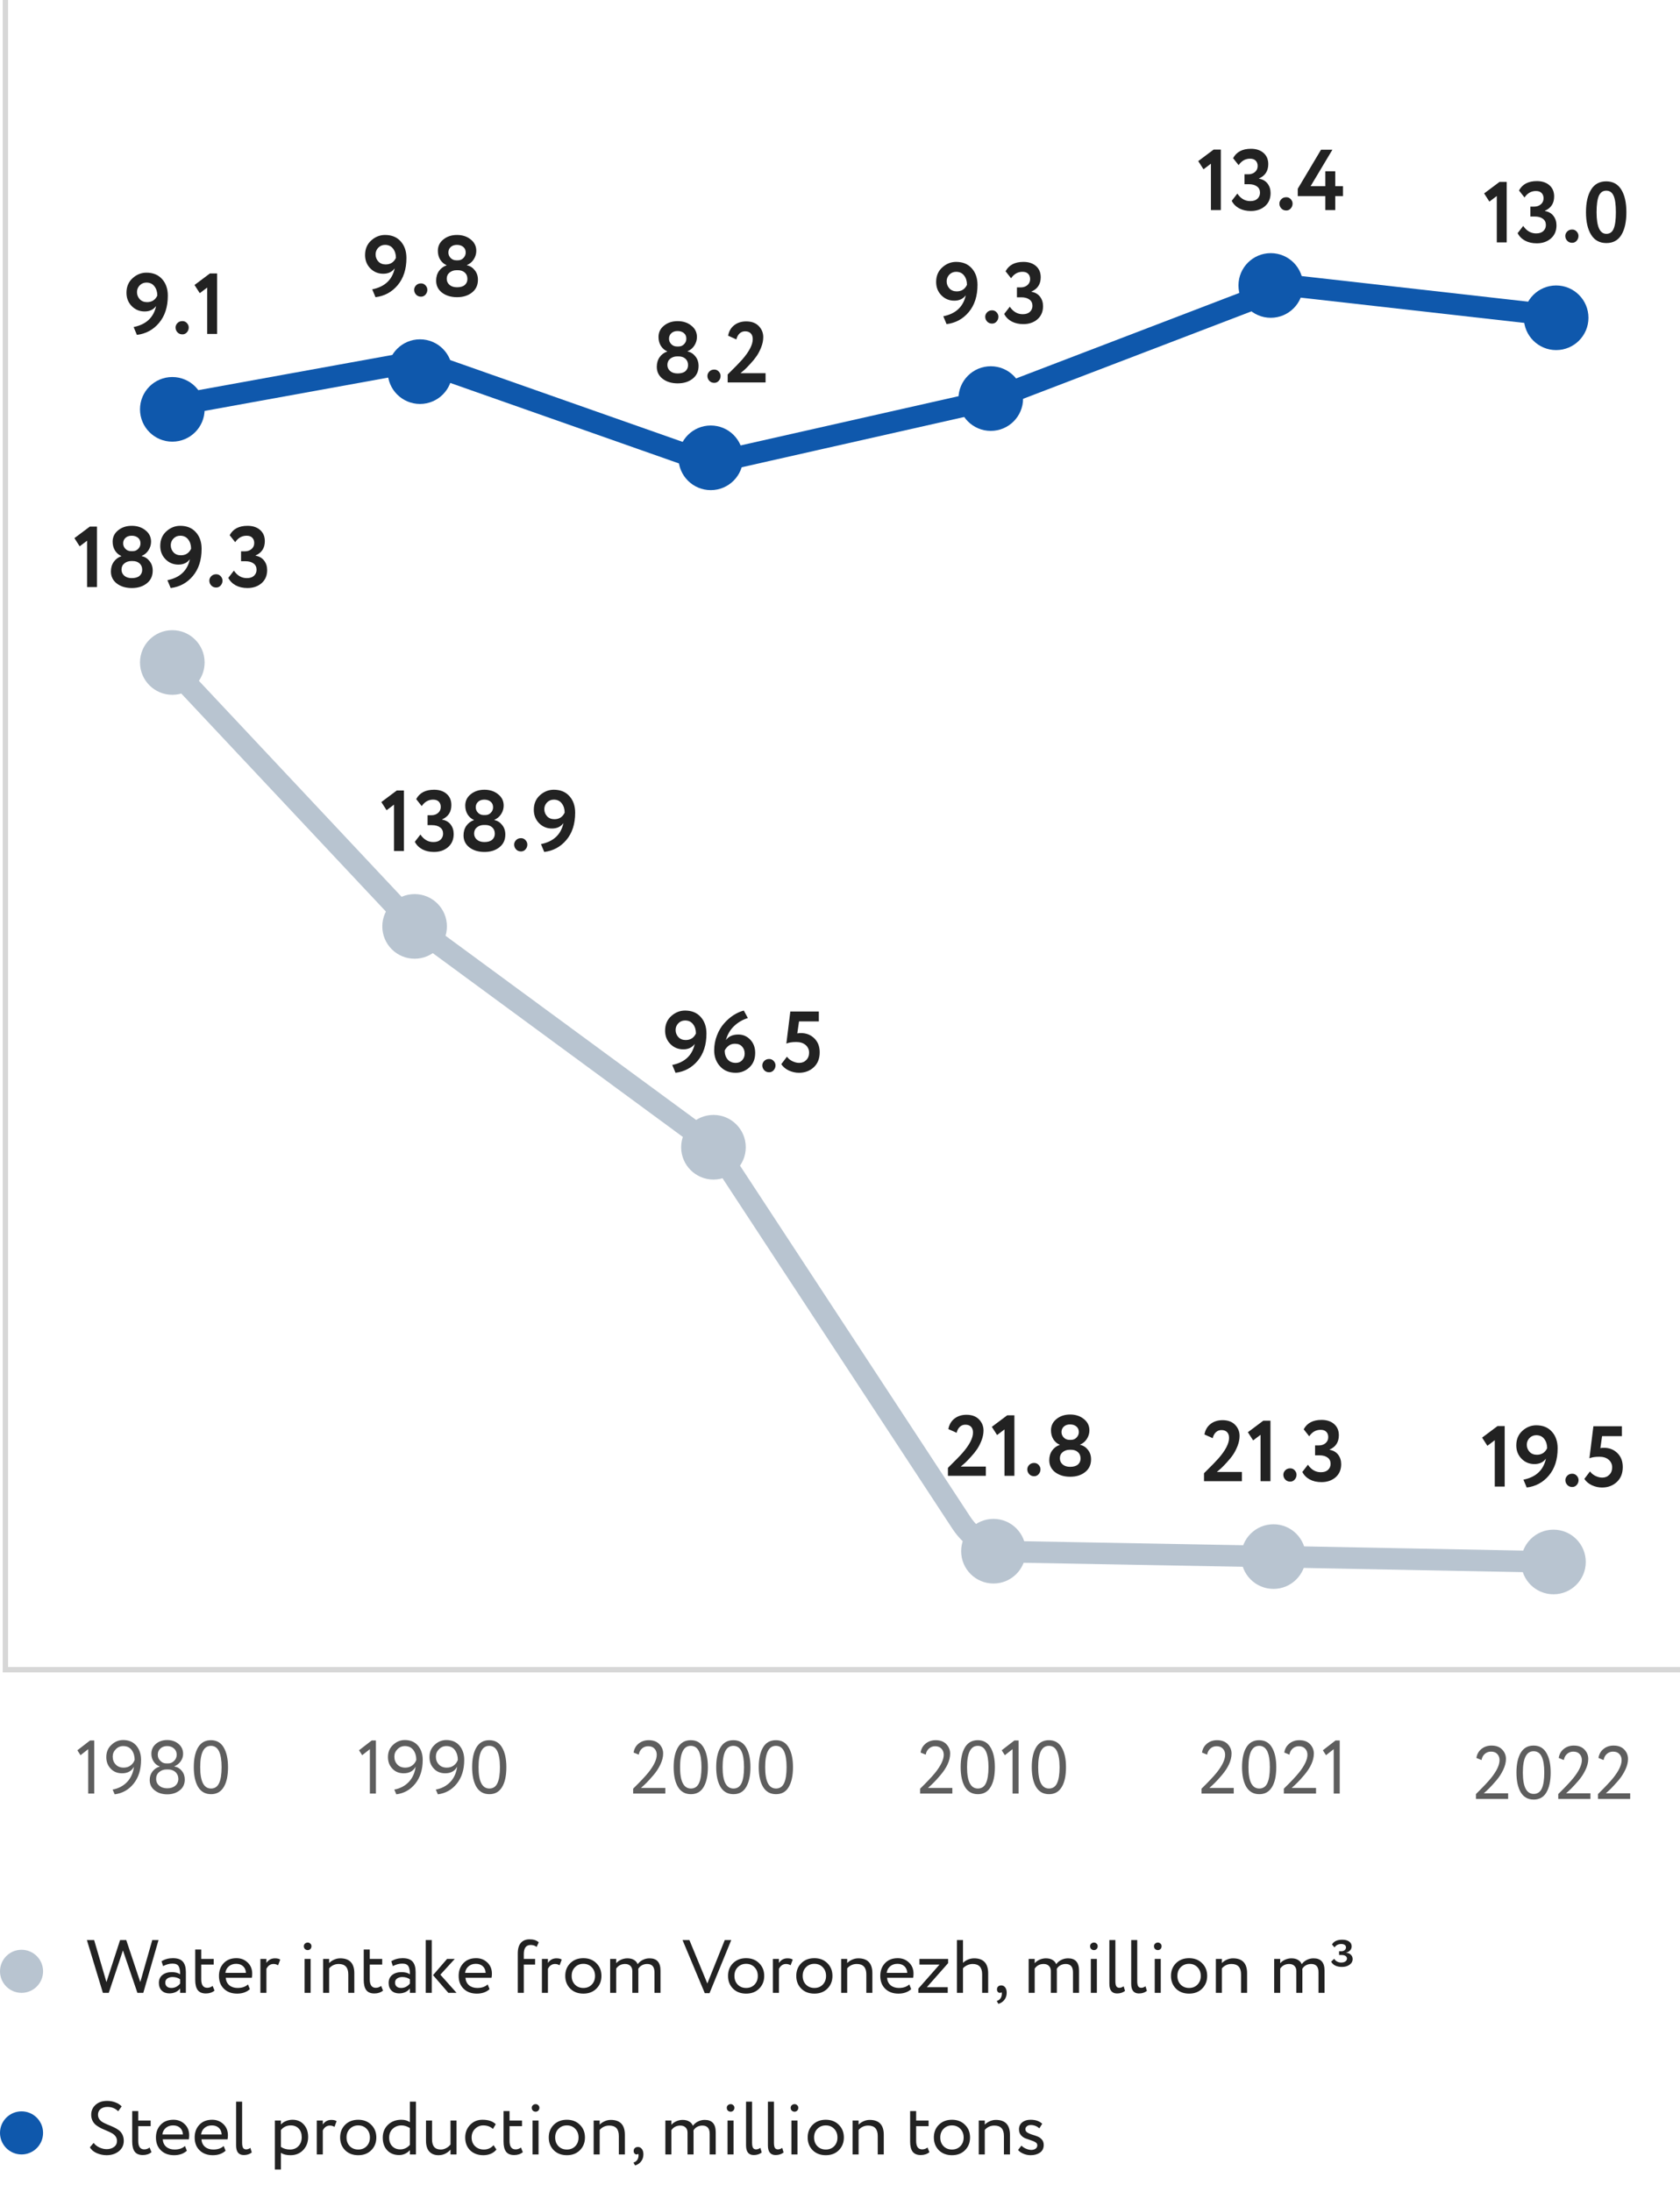 <svg width='312' height='407' viewBox='0 0 312 407' fill='none' xmlns='http://www.w3.org/2000/svg'>
	<path d='M1 0V310H312' stroke='#D7D7D7'/>
	<path d='M31 123L73.226 167.98C75.737 170.654 78.487 173.093 81.443 175.265L128.442 209.8C131.323 211.916 133.802 214.53 135.762 217.519L178.523 282.701C180.699 286.017 184.372 288.044 188.337 288.116L236.5 289L288.5 290' stroke='#B8C4D0' stroke-width='4'/>
	<path d='M13.821 99.912L16.685 97.768H18.013V109H16.173V100.392L14.797 101.432L13.821 99.912ZM24.343 102.328H24.648C25.064 102.328 25.405 102.184 25.672 101.896C25.949 101.608 26.087 101.272 26.087 100.888C26.087 100.44 25.938 100.093 25.64 99.848C25.341 99.592 24.946 99.464 24.456 99.464C23.976 99.464 23.591 99.597 23.303 99.864C23.015 100.131 22.872 100.472 22.872 100.888C22.872 101.272 23.01 101.608 23.288 101.896C23.565 102.184 23.917 102.328 24.343 102.328ZM24.648 104.168H24.375C23.885 104.168 23.458 104.312 23.096 104.6C22.744 104.888 22.567 105.272 22.567 105.752C22.567 106.211 22.738 106.589 23.079 106.888C23.421 107.187 23.885 107.336 24.471 107.336C25.111 107.336 25.597 107.192 25.927 106.904C26.258 106.605 26.418 106.221 26.407 105.752C26.397 105.251 26.226 104.861 25.895 104.584C25.576 104.307 25.16 104.168 24.648 104.168ZM27.256 108.312C26.53 108.888 25.608 109.176 24.488 109.176C23.367 109.176 22.439 108.899 21.703 108.344C20.968 107.779 20.599 107.032 20.599 106.104C20.599 105.411 20.776 104.813 21.128 104.312C21.49 103.811 21.954 103.464 22.52 103.272V103.224C22.061 103.032 21.677 102.701 21.367 102.232C21.069 101.752 20.919 101.197 20.919 100.568C20.919 99.704 21.261 99 21.944 98.456C22.626 97.901 23.469 97.624 24.471 97.624C25.485 97.624 26.333 97.901 27.015 98.456C27.709 99 28.055 99.704 28.055 100.568C28.055 101.123 27.901 101.645 27.591 102.136C27.282 102.627 26.861 102.984 26.328 103.208V103.256C26.904 103.373 27.384 103.677 27.767 104.168C28.162 104.648 28.36 105.24 28.36 105.944C28.36 106.947 27.991 107.736 27.256 108.312ZM37.441 101.896C37.441 103.976 36.897 105.661 35.809 106.952C34.732 108.232 33.361 108.973 31.697 109.176L31.089 107.72C33.415 107.251 34.807 105.949 35.265 103.816C34.775 104.488 34.065 104.824 33.137 104.824C32.188 104.824 31.388 104.493 30.737 103.832C30.087 103.171 29.761 102.344 29.761 101.352C29.761 100.232 30.14 99.331 30.897 98.648C31.655 97.965 32.513 97.624 33.473 97.624C34.7 97.624 35.665 98.019 36.369 98.808C37.084 99.597 37.441 100.627 37.441 101.896ZM35.489 101.88C35.489 101.197 35.313 100.627 34.961 100.168C34.609 99.699 34.113 99.464 33.473 99.464C32.972 99.464 32.551 99.64 32.209 99.992C31.879 100.344 31.713 100.755 31.713 101.224C31.713 101.736 31.884 102.179 32.225 102.552C32.567 102.915 33.02 103.096 33.585 103.096C34.471 103.096 35.105 102.691 35.489 101.88ZM38.876 107.8C38.876 107.501 38.994 107.229 39.228 106.984C39.463 106.739 39.772 106.616 40.156 106.616C40.487 106.616 40.764 106.739 40.988 106.984C41.212 107.229 41.324 107.501 41.324 107.8C41.324 108.141 41.212 108.44 40.988 108.696C40.764 108.952 40.487 109.08 40.156 109.08C39.772 109.08 39.463 108.952 39.228 108.696C38.994 108.44 38.876 108.141 38.876 107.8ZM45.951 109.176C45.119 109.176 44.394 109.011 43.775 108.68C43.156 108.339 42.697 107.875 42.399 107.288L43.439 105.944C44.068 106.872 44.868 107.336 45.839 107.336C46.415 107.336 46.858 107.192 47.167 106.904C47.487 106.605 47.647 106.232 47.647 105.784C47.647 105.272 47.46 104.883 47.087 104.616C46.724 104.339 46.218 104.2 45.567 104.2H44.767V102.36H45.487C45.967 102.36 46.372 102.221 46.703 101.944C47.044 101.656 47.215 101.283 47.215 100.824C47.215 100.408 47.092 100.077 46.847 99.832C46.612 99.587 46.26 99.464 45.791 99.464C44.927 99.464 44.223 99.864 43.679 100.664L42.655 99.368C43.273 98.205 44.377 97.624 45.967 97.624C46.938 97.624 47.716 97.88 48.303 98.392C48.889 98.904 49.183 99.597 49.183 100.472C49.183 101.741 48.612 102.627 47.471 103.128V103.176C48.154 103.293 48.681 103.597 49.055 104.088C49.428 104.579 49.615 105.165 49.615 105.848C49.615 106.861 49.268 107.672 48.575 108.28C47.882 108.877 47.007 109.176 45.951 109.176Z' fill='#222'/>
	<circle cx='32' cy='123' r='6' fill='#B8C4D0'/>
	<path d='M14.956 325.874L16.384 324.754V333H17.504V323.144H16.72L14.368 324.964L14.956 325.874ZM26.197 326.742C26.197 325.678 25.903 324.796 25.315 324.096C24.727 323.41 23.915 323.06 22.865 323.06C22.039 323.06 21.311 323.368 20.695 323.956C20.051 324.544 19.743 325.3 19.743 326.224C19.743 327.092 20.009 327.806 20.569 328.38C21.101 328.954 21.801 329.234 22.669 329.234C23.705 329.234 24.433 328.828 24.881 328.016C24.727 329.164 24.307 330.102 23.621 330.83C22.921 331.572 22.025 332.048 20.919 332.258L21.297 333.14C22.725 332.958 23.901 332.3 24.811 331.166C25.735 330.018 26.197 328.548 26.197 326.742ZM25.007 326.742C24.867 327.162 24.615 327.512 24.251 327.778C23.887 328.058 23.453 328.184 22.949 328.184C22.333 328.184 21.843 327.988 21.479 327.596C21.115 327.204 20.933 326.728 20.933 326.14C20.933 325.608 21.115 325.16 21.507 324.768C21.885 324.376 22.347 324.18 22.879 324.18C23.565 324.18 24.097 324.432 24.461 324.922C24.825 325.426 25.007 326.028 25.007 326.742ZM30.884 327.4C30.464 327.4 30.086 327.246 29.778 326.924C29.456 326.616 29.302 326.238 29.302 325.79C29.302 325.314 29.456 324.936 29.792 324.628C30.114 324.334 30.534 324.18 31.038 324.18C31.542 324.18 31.976 324.334 32.312 324.628C32.648 324.922 32.816 325.314 32.816 325.79C32.816 326.238 32.648 326.616 32.34 326.924C32.032 327.246 31.668 327.4 31.248 327.4H30.884ZM31.234 328.52C31.766 328.52 32.214 328.688 32.578 328.996C32.928 329.318 33.11 329.738 33.124 330.256C33.124 330.788 32.928 331.222 32.55 331.544C32.172 331.866 31.668 332.02 31.052 332.02C30.45 332.02 29.96 331.866 29.568 331.53C29.176 331.194 28.994 330.774 28.994 330.256C28.994 329.752 29.176 329.332 29.554 329.01C29.932 328.688 30.394 328.52 30.926 328.52H31.234ZM27.804 330.466C27.804 331.278 28.112 331.936 28.742 332.412C29.358 332.902 30.142 333.14 31.066 333.14C31.962 333.14 32.732 332.902 33.376 332.398C33.992 331.922 34.314 331.25 34.314 330.382C34.314 329.766 34.132 329.234 33.768 328.786C33.404 328.338 32.956 328.072 32.396 327.974V327.932C32.872 327.736 33.264 327.428 33.558 327.008C33.852 326.588 34.006 326.126 34.006 325.622C34.006 324.866 33.712 324.25 33.152 323.774C32.578 323.298 31.878 323.06 31.052 323.06C30.212 323.06 29.512 323.298 28.952 323.774C28.392 324.25 28.112 324.866 28.112 325.622C28.112 326.154 28.252 326.644 28.546 327.078C28.826 327.512 29.204 327.806 29.652 327.946V327.988C29.092 328.156 28.644 328.464 28.308 328.912C27.972 329.36 27.804 329.878 27.804 330.466ZM42.346 328.1C42.346 326.56 42.08 325.342 41.548 324.446C41.03 323.55 40.232 323.088 39.168 323.088C38.104 323.088 37.306 323.55 36.774 324.446C36.242 325.356 35.99 326.574 35.99 328.1C35.99 329.64 36.256 330.872 36.788 331.768C37.334 332.664 38.132 333.112 39.196 333.112C40.232 333.112 41.016 332.678 41.548 331.796C42.08 330.928 42.346 329.696 42.346 328.1ZM39.196 332.062C37.852 332.062 37.18 330.746 37.18 328.1C37.18 325.468 37.838 324.138 39.168 324.138C39.84 324.138 40.344 324.474 40.666 325.132C40.988 325.79 41.156 326.784 41.156 328.1C41.156 329.444 40.988 330.438 40.68 331.082C40.372 331.74 39.868 332.062 39.196 332.062Z' fill='#5E5E5E'/>
	<path d='M70.821 148.912L73.685 146.768H75.013V158H73.173V149.392L71.797 150.432L70.821 148.912ZM80.591 158.176C79.76 158.176 79.034 158.011 78.415 157.68C77.797 157.339 77.338 156.875 77.04 156.288L78.079 154.944C78.709 155.872 79.509 156.336 80.48 156.336C81.055 156.336 81.498 156.192 81.808 155.904C82.127 155.605 82.287 155.232 82.287 154.784C82.287 154.272 82.101 153.883 81.728 153.616C81.365 153.339 80.858 153.2 80.207 153.2H79.407V151.36H80.127C80.608 151.36 81.013 151.221 81.344 150.944C81.685 150.656 81.856 150.283 81.856 149.824C81.856 149.408 81.733 149.077 81.487 148.832C81.253 148.587 80.901 148.464 80.431 148.464C79.567 148.464 78.864 148.864 78.32 149.664L77.296 148.368C77.914 147.205 79.018 146.624 80.608 146.624C81.578 146.624 82.357 146.88 82.944 147.392C83.53 147.904 83.823 148.597 83.823 149.472C83.823 150.741 83.253 151.627 82.112 152.128V152.176C82.794 152.293 83.322 152.597 83.695 153.088C84.069 153.579 84.255 154.165 84.255 154.848C84.255 155.861 83.909 156.672 83.216 157.28C82.522 157.877 81.647 158.176 80.591 158.176ZM89.828 151.328H90.132C90.548 151.328 90.889 151.184 91.156 150.896C91.433 150.608 91.572 150.272 91.572 149.888C91.572 149.44 91.422 149.093 91.124 148.848C90.825 148.592 90.43 148.464 89.94 148.464C89.46 148.464 89.076 148.597 88.788 148.864C88.5 149.131 88.356 149.472 88.356 149.888C88.356 150.272 88.495 150.608 88.772 150.896C89.049 151.184 89.401 151.328 89.828 151.328ZM90.132 153.168H89.86C89.369 153.168 88.942 153.312 88.58 153.6C88.228 153.888 88.052 154.272 88.052 154.752C88.052 155.211 88.222 155.589 88.564 155.888C88.905 156.187 89.369 156.336 89.956 156.336C90.596 156.336 91.081 156.192 91.412 155.904C91.743 155.605 91.903 155.221 91.892 154.752C91.881 154.251 91.71 153.861 91.38 153.584C91.06 153.307 90.644 153.168 90.132 153.168ZM92.74 157.312C92.014 157.888 91.092 158.176 89.972 158.176C88.852 158.176 87.924 157.899 87.188 157.344C86.452 156.779 86.084 156.032 86.084 155.104C86.084 154.411 86.26 153.813 86.612 153.312C86.975 152.811 87.439 152.464 88.004 152.272V152.224C87.545 152.032 87.161 151.701 86.852 151.232C86.553 150.752 86.404 150.197 86.404 149.568C86.404 148.704 86.745 148 87.428 147.456C88.111 146.901 88.953 146.624 89.956 146.624C90.969 146.624 91.817 146.901 92.5 147.456C93.193 148 93.54 148.704 93.54 149.568C93.54 150.123 93.385 150.645 93.076 151.136C92.766 151.627 92.345 151.984 91.812 152.208V152.256C92.388 152.373 92.868 152.677 93.252 153.168C93.647 153.648 93.844 154.24 93.844 154.944C93.844 155.947 93.476 156.736 92.74 157.312ZM95.486 156.8C95.486 156.501 95.603 156.229 95.838 155.984C96.072 155.739 96.382 155.616 96.766 155.616C97.096 155.616 97.374 155.739 97.598 155.984C97.822 156.229 97.934 156.501 97.934 156.8C97.934 157.141 97.822 157.44 97.598 157.696C97.374 157.952 97.096 158.08 96.766 158.08C96.382 158.08 96.072 157.952 95.838 157.696C95.603 157.44 95.486 157.141 95.486 156.8ZM106.816 150.896C106.816 152.976 106.272 154.661 105.184 155.952C104.107 157.232 102.736 157.973 101.072 158.176L100.464 156.72C102.79 156.251 104.182 154.949 104.64 152.816C104.15 153.488 103.44 153.824 102.512 153.824C101.563 153.824 100.763 153.493 100.112 152.832C99.462 152.171 99.136 151.344 99.136 150.352C99.136 149.232 99.515 148.331 100.272 147.648C101.03 146.965 101.888 146.624 102.848 146.624C104.075 146.624 105.04 147.019 105.744 147.808C106.459 148.597 106.816 149.627 106.816 150.896ZM104.864 150.88C104.864 150.197 104.688 149.627 104.336 149.168C103.984 148.699 103.488 148.464 102.848 148.464C102.347 148.464 101.926 148.64 101.584 148.992C101.254 149.344 101.088 149.755 101.088 150.224C101.088 150.736 101.259 151.179 101.6 151.552C101.942 151.915 102.395 152.096 102.96 152.096C103.846 152.096 104.48 151.691 104.864 150.88Z' fill='#222'/>
	<circle cx='77' cy='172' r='6' fill='#B8C4D0'/>
	<path d='M67.263 325.874L68.692 324.754V333H69.811V323.144H69.028L66.675 324.964L67.263 325.874ZM78.504 326.742C78.504 325.678 78.21 324.796 77.622 324.096C77.034 323.41 76.222 323.06 75.172 323.06C74.346 323.06 73.618 323.368 73.002 323.956C72.358 324.544 72.05 325.3 72.05 326.224C72.05 327.092 72.316 327.806 72.876 328.38C73.408 328.954 74.108 329.234 74.976 329.234C76.012 329.234 76.74 328.828 77.188 328.016C77.034 329.164 76.614 330.102 75.928 330.83C75.228 331.572 74.332 332.048 73.226 332.258L73.604 333.14C75.032 332.958 76.208 332.3 77.118 331.166C78.042 330.018 78.504 328.548 78.504 326.742ZM77.314 326.742C77.174 327.162 76.922 327.512 76.558 327.778C76.194 328.058 75.76 328.184 75.256 328.184C74.64 328.184 74.15 327.988 73.786 327.596C73.422 327.204 73.24 326.728 73.24 326.14C73.24 325.608 73.422 325.16 73.814 324.768C74.192 324.376 74.654 324.18 75.186 324.18C75.872 324.18 76.404 324.432 76.768 324.922C77.132 325.426 77.314 326.028 77.314 326.742ZM86.215 326.742C86.215 325.678 85.921 324.796 85.333 324.096C84.745 323.41 83.933 323.06 82.883 323.06C82.057 323.06 81.329 323.368 80.713 323.956C80.069 324.544 79.761 325.3 79.761 326.224C79.761 327.092 80.027 327.806 80.587 328.38C81.119 328.954 81.819 329.234 82.687 329.234C83.723 329.234 84.451 328.828 84.899 328.016C84.745 329.164 84.325 330.102 83.639 330.83C82.939 331.572 82.043 332.048 80.937 332.258L81.315 333.14C82.743 332.958 83.919 332.3 84.829 331.166C85.753 330.018 86.215 328.548 86.215 326.742ZM85.025 326.742C84.885 327.162 84.633 327.512 84.269 327.778C83.905 328.058 83.471 328.184 82.967 328.184C82.351 328.184 81.861 327.988 81.497 327.596C81.133 327.204 80.951 326.728 80.951 326.14C80.951 325.608 81.133 325.16 81.525 324.768C81.903 324.376 82.365 324.18 82.897 324.18C83.583 324.18 84.115 324.432 84.479 324.922C84.843 325.426 85.025 326.028 85.025 326.742ZM94.038 328.1C94.038 326.56 93.772 325.342 93.24 324.446C92.722 323.55 91.924 323.088 90.86 323.088C89.796 323.088 88.998 323.55 88.466 324.446C87.934 325.356 87.682 326.574 87.682 328.1C87.682 329.64 87.948 330.872 88.48 331.768C89.026 332.664 89.824 333.112 90.888 333.112C91.924 333.112 92.708 332.678 93.24 331.796C93.772 330.928 94.038 329.696 94.038 328.1ZM90.888 332.062C89.544 332.062 88.872 330.746 88.872 328.1C88.872 325.468 89.53 324.138 90.86 324.138C91.532 324.138 92.036 324.474 92.358 325.132C92.68 325.79 92.848 326.784 92.848 328.1C92.848 329.444 92.68 330.438 92.372 331.082C92.064 331.74 91.56 332.062 90.888 332.062Z' fill='#5E5E5E'/>
	<path d='M131.199 191.896C131.199 193.976 130.655 195.661 129.567 196.952C128.49 198.232 127.119 198.973 125.455 199.176L124.847 197.72C127.172 197.251 128.564 195.949 129.023 193.816C128.532 194.488 127.823 194.824 126.895 194.824C125.946 194.824 125.146 194.493 124.495 193.832C123.844 193.171 123.519 192.344 123.519 191.352C123.519 190.232 123.898 189.331 124.655 188.648C125.412 187.965 126.271 187.624 127.231 187.624C128.458 187.624 129.423 188.019 130.127 188.808C130.842 189.597 131.199 190.627 131.199 191.896ZM129.247 191.88C129.247 191.197 129.071 190.627 128.719 190.168C128.367 189.699 127.871 189.464 127.231 189.464C126.73 189.464 126.308 189.64 125.967 189.992C125.636 190.344 125.471 190.755 125.471 191.224C125.471 191.736 125.642 192.179 125.983 192.552C126.324 192.915 126.778 193.096 127.343 193.096C128.228 193.096 128.863 192.691 129.247 191.88ZM132.634 195.032C132.634 194.051 132.805 193.123 133.146 192.248C133.487 191.363 133.93 190.616 134.474 190.008C135.018 189.389 135.605 188.877 136.234 188.472C136.874 188.067 137.509 187.784 138.138 187.624L138.89 189.016C137.93 189.304 137.077 189.8 136.33 190.504C135.594 191.208 135.087 192.077 134.81 193.112C135.311 192.419 136.079 192.072 137.114 192.072C137.989 192.072 138.73 192.392 139.338 193.032C139.946 193.672 140.25 194.493 140.25 195.496C140.25 196.616 139.887 197.512 139.162 198.184C138.437 198.845 137.594 199.176 136.634 199.176C135.418 199.176 134.447 198.776 133.722 197.976C132.997 197.176 132.634 196.195 132.634 195.032ZM134.586 195.048C134.586 195.709 134.767 196.259 135.13 196.696C135.493 197.123 135.999 197.336 136.65 197.336C137.141 197.336 137.535 197.171 137.834 196.84C138.143 196.499 138.298 196.093 138.298 195.624C138.298 195.091 138.138 194.653 137.818 194.312C137.509 193.96 137.066 193.784 136.49 193.784C136.031 193.784 135.642 193.907 135.322 194.152C135.002 194.397 134.757 194.696 134.586 195.048ZM141.572 197.8C141.572 197.501 141.689 197.229 141.924 196.984C142.158 196.739 142.468 196.616 142.852 196.616C143.182 196.616 143.46 196.739 143.684 196.984C143.908 197.229 144.02 197.501 144.02 197.8C144.02 198.141 143.908 198.44 143.684 198.696C143.46 198.952 143.182 199.08 142.852 199.08C142.468 199.08 142.158 198.952 141.924 198.696C141.689 198.44 141.572 198.141 141.572 197.8ZM146.038 193.752L146.774 187.8H152.07V189.64H148.39L148.07 191.864C148.305 191.821 148.518 191.8 148.71 191.8C149.724 191.8 150.561 192.125 151.222 192.776C151.894 193.427 152.23 194.291 152.23 195.368C152.23 196.541 151.862 197.469 151.126 198.152C150.39 198.835 149.473 199.176 148.374 199.176C147.745 199.176 147.121 199.037 146.502 198.76C145.894 198.472 145.425 198.077 145.094 197.576L146.15 196.184C146.385 196.525 146.716 196.803 147.142 197.016C147.569 197.229 147.996 197.336 148.422 197.336C148.956 197.336 149.393 197.16 149.734 196.808C150.086 196.456 150.262 196.003 150.262 195.448C150.262 194.872 150.049 194.397 149.622 194.024C149.196 193.651 148.614 193.464 147.878 193.464C147.1 193.464 146.486 193.56 146.038 193.752Z' fill='#222'/>
	<circle cx='132.5' cy='213' r='6' fill='#B8C4D0'/>
	<path d='M117.585 333V332.09C118.91 330.783 119.844 329.794 120.385 329.122C121.44 327.806 121.967 326.695 121.967 325.79C121.967 325.333 121.827 324.955 121.547 324.656C121.276 324.357 120.884 324.208 120.371 324.208C119.951 324.208 119.578 324.343 119.251 324.614C118.924 324.885 118.714 325.272 118.621 325.776L117.669 325.384C117.781 324.675 118.098 324.115 118.621 323.704C119.144 323.293 119.76 323.088 120.469 323.088C121.328 323.088 121.99 323.335 122.457 323.83C122.924 324.315 123.157 324.894 123.157 325.566C123.157 326.201 122.989 326.873 122.653 327.582C122.326 328.282 121.892 328.949 121.351 329.584C120.81 330.209 120.376 330.685 120.049 331.012C119.732 331.329 119.396 331.642 119.041 331.95H123.563V333H117.585ZM125.906 331.768C125.374 330.863 125.108 329.64 125.108 328.1C125.108 326.56 125.369 325.342 125.892 324.446C126.424 323.541 127.222 323.088 128.286 323.088C129.35 323.088 130.143 323.541 130.666 324.446C131.198 325.342 131.464 326.56 131.464 328.1C131.464 329.649 131.203 330.872 130.68 331.768C130.167 332.664 129.378 333.112 128.314 333.112C127.25 333.112 126.447 332.664 125.906 331.768ZM128.286 324.138C126.961 324.138 126.298 325.459 126.298 328.1C126.298 330.741 126.97 332.062 128.314 332.062C129.005 332.062 129.504 331.731 129.812 331.068C130.12 330.405 130.274 329.416 130.274 328.1C130.274 326.793 130.115 325.809 129.798 325.146C129.481 324.474 128.977 324.138 128.286 324.138ZM133.808 331.768C133.276 330.863 133.01 329.64 133.01 328.1C133.01 326.56 133.272 325.342 133.794 324.446C134.326 323.541 135.124 323.088 136.188 323.088C137.252 323.088 138.046 323.541 138.568 324.446C139.1 325.342 139.366 326.56 139.366 328.1C139.366 329.649 139.105 330.872 138.582 331.768C138.069 332.664 137.28 333.112 136.216 333.112C135.152 333.112 134.35 332.664 133.808 331.768ZM136.188 324.138C134.863 324.138 134.2 325.459 134.2 328.1C134.2 330.741 134.872 332.062 136.216 332.062C136.907 332.062 137.406 331.731 137.714 331.068C138.022 330.405 138.176 329.416 138.176 328.1C138.176 326.793 138.018 325.809 137.7 325.146C137.383 324.474 136.879 324.138 136.188 324.138ZM141.711 331.768C141.179 330.863 140.913 329.64 140.913 328.1C140.913 326.56 141.174 325.342 141.697 324.446C142.229 323.541 143.027 323.088 144.091 323.088C145.155 323.088 145.948 323.541 146.471 324.446C147.003 325.342 147.269 326.56 147.269 328.1C147.269 329.649 147.007 330.872 146.485 331.768C145.971 332.664 145.183 333.112 144.119 333.112C143.055 333.112 142.252 332.664 141.711 331.768ZM144.091 324.138C142.765 324.138 142.103 325.459 142.103 328.1C142.103 330.741 142.775 332.062 144.119 332.062C144.809 332.062 145.309 331.731 145.617 331.068C145.925 330.405 146.079 329.416 146.079 328.1C146.079 326.793 145.92 325.809 145.603 325.146C145.285 324.474 144.781 324.138 144.091 324.138Z' fill='#5E5E5E'/>
	<path d='M176.045 274V272.528C177.4 271.195 178.29 270.283 178.717 269.792C180.04 268.277 180.701 267.003 180.701 265.968C180.701 265.509 180.578 265.152 180.333 264.896C180.088 264.64 179.736 264.512 179.277 264.512C178.882 264.512 178.541 264.645 178.253 264.912C177.976 265.168 177.778 265.536 177.661 266.016L176.125 265.328C176.274 264.507 176.648 263.861 177.245 263.392C177.853 262.912 178.6 262.672 179.485 262.672C180.488 262.672 181.266 262.96 181.821 263.536C182.376 264.112 182.653 264.8 182.653 265.6C182.653 266.187 182.53 266.8 182.285 267.44C182.04 268.069 181.757 268.619 181.437 269.088C181.117 269.557 180.728 270.037 180.269 270.528C179.821 271.019 179.469 271.381 179.213 271.616C178.968 271.84 178.706 272.064 178.429 272.288H183.085V274H176.045ZM184.196 264.912L187.06 262.768H188.388V274H186.548V265.392L185.172 266.432L184.196 264.912ZM190.783 272.8C190.783 272.501 190.9 272.229 191.135 271.984C191.369 271.739 191.679 271.616 192.062 271.616C192.393 271.616 192.671 271.739 192.895 271.984C193.119 272.229 193.231 272.501 193.231 272.8C193.231 273.141 193.119 273.44 192.895 273.696C192.671 273.952 192.393 274.08 192.062 274.08C191.679 274.08 191.369 273.952 191.135 273.696C190.9 273.44 190.783 273.141 190.783 272.8ZM198.609 267.328H198.913C199.329 267.328 199.67 267.184 199.937 266.896C200.214 266.608 200.353 266.272 200.353 265.888C200.353 265.44 200.204 265.093 199.905 264.848C199.606 264.592 199.212 264.464 198.721 264.464C198.241 264.464 197.857 264.597 197.569 264.864C197.281 265.131 197.137 265.472 197.137 265.888C197.137 266.272 197.276 266.608 197.553 266.896C197.83 267.184 198.182 267.328 198.609 267.328ZM198.913 269.168H198.641C198.15 269.168 197.724 269.312 197.361 269.6C197.009 269.888 196.833 270.272 196.833 270.752C196.833 271.211 197.004 271.589 197.345 271.888C197.686 272.187 198.15 272.336 198.737 272.336C199.377 272.336 199.862 272.192 200.193 271.904C200.524 271.605 200.684 271.221 200.673 270.752C200.662 270.251 200.492 269.861 200.161 269.584C199.841 269.307 199.425 269.168 198.913 269.168ZM201.521 273.312C200.796 273.888 199.873 274.176 198.753 274.176C197.633 274.176 196.705 273.899 195.969 273.344C195.233 272.779 194.865 272.032 194.865 271.104C194.865 270.411 195.041 269.813 195.393 269.312C195.756 268.811 196.22 268.464 196.785 268.272V268.224C196.326 268.032 195.942 267.701 195.633 267.232C195.334 266.752 195.185 266.197 195.185 265.568C195.185 264.704 195.526 264 196.209 263.456C196.892 262.901 197.734 262.624 198.737 262.624C199.75 262.624 200.598 262.901 201.281 263.456C201.974 264 202.321 264.704 202.321 265.568C202.321 266.123 202.166 266.645 201.857 267.136C201.548 267.627 201.126 267.984 200.593 268.208V268.256C201.169 268.373 201.649 268.677 202.033 269.168C202.428 269.648 202.625 270.24 202.625 270.944C202.625 271.947 202.257 272.736 201.521 273.312Z' fill='#222'/>
	<circle cx='184.5' cy='288' r='6' fill='#B8C4D0'/>
	<path d='M176.862 333V331.95H172.34C172.732 331.614 173.068 331.292 173.348 331.012C173.67 330.704 174.104 330.228 174.65 329.584C175.854 328.17 176.456 326.826 176.456 325.566C176.456 324.908 176.218 324.334 175.756 323.83C175.28 323.34 174.622 323.088 173.768 323.088C173.04 323.088 172.424 323.298 171.906 323.718C171.388 324.138 171.08 324.684 170.968 325.384L171.92 325.776C172.004 325.286 172.214 324.908 172.536 324.628C172.858 324.348 173.236 324.208 173.67 324.208C174.16 324.208 174.552 324.362 174.832 324.656C175.112 324.95 175.266 325.328 175.266 325.79C175.266 326.686 174.734 327.806 173.684 329.122C173.082 329.864 172.144 330.858 170.884 332.09V333H176.862ZM184.763 328.1C184.763 326.56 184.497 325.342 183.965 324.446C183.447 323.55 182.649 323.088 181.585 323.088C180.521 323.088 179.723 323.55 179.191 324.446C178.659 325.356 178.407 326.574 178.407 328.1C178.407 329.64 178.673 330.872 179.205 331.768C179.751 332.664 180.549 333.112 181.613 333.112C182.649 333.112 183.433 332.678 183.965 331.796C184.497 330.928 184.763 329.696 184.763 328.1ZM181.613 332.062C180.269 332.062 179.597 330.746 179.597 328.1C179.597 325.468 180.255 324.138 181.585 324.138C182.257 324.138 182.761 324.474 183.083 325.132C183.405 325.79 183.573 326.784 183.573 328.1C183.573 329.444 183.405 330.438 183.097 331.082C182.789 331.74 182.285 332.062 181.613 332.062ZM186.617 325.874L188.045 324.754V333H189.165V323.144H188.381L186.029 324.964L186.617 325.874ZM197.97 328.1C197.97 326.56 197.704 325.342 197.172 324.446C196.654 323.55 195.856 323.088 194.792 323.088C193.728 323.088 192.93 323.55 192.398 324.446C191.866 325.356 191.614 326.574 191.614 328.1C191.614 329.64 191.88 330.872 192.412 331.768C192.958 332.664 193.756 333.112 194.82 333.112C195.856 333.112 196.64 332.678 197.172 331.796C197.704 330.928 197.97 329.696 197.97 328.1ZM194.82 332.062C193.476 332.062 192.804 330.746 192.804 328.1C192.804 325.468 193.462 324.138 194.792 324.138C195.464 324.138 195.968 324.474 196.29 325.132C196.612 325.79 196.78 326.784 196.78 328.1C196.78 329.444 196.612 330.438 196.304 331.082C195.996 331.74 195.492 332.062 194.82 332.062Z' fill='#5E5E5E'/>
	<path d='M223.6 275V273.528C224.954 272.195 225.845 271.283 226.272 270.792C227.594 269.277 228.256 268.003 228.256 266.968C228.256 266.509 228.133 266.152 227.888 265.896C227.642 265.64 227.29 265.512 226.832 265.512C226.437 265.512 226.096 265.645 225.808 265.912C225.53 266.168 225.333 266.536 225.216 267.016L223.68 266.328C223.829 265.507 224.202 264.861 224.8 264.392C225.408 263.912 226.154 263.672 227.04 263.672C228.042 263.672 228.821 263.96 229.376 264.536C229.93 265.112 230.208 265.8 230.208 266.6C230.208 267.187 230.085 267.8 229.84 268.44C229.594 269.069 229.312 269.619 228.992 270.088C228.672 270.557 228.282 271.037 227.824 271.528C227.376 272.019 227.024 272.381 226.768 272.616C226.522 272.84 226.261 273.064 225.984 273.288H230.64V275H223.6ZM231.75 265.912L234.614 263.768H235.942V275H234.102V266.392L232.726 267.432L231.75 265.912ZM238.337 273.8C238.337 273.501 238.455 273.229 238.689 272.984C238.924 272.739 239.233 272.616 239.617 272.616C239.948 272.616 240.225 272.739 240.449 272.984C240.673 273.229 240.785 273.501 240.785 273.8C240.785 274.141 240.673 274.44 240.449 274.696C240.225 274.952 239.948 275.08 239.617 275.08C239.233 275.08 238.924 274.952 238.689 274.696C238.455 274.44 238.337 274.141 238.337 273.8ZM245.412 275.176C244.58 275.176 243.854 275.011 243.236 274.68C242.617 274.339 242.158 273.875 241.86 273.288L242.9 271.944C243.529 272.872 244.329 273.336 245.3 273.336C245.876 273.336 246.318 273.192 246.628 272.904C246.948 272.605 247.108 272.232 247.108 271.784C247.108 271.272 246.921 270.883 246.548 270.616C246.185 270.339 245.678 270.2 245.028 270.2H244.228V268.36H244.948C245.428 268.36 245.833 268.221 246.164 267.944C246.505 267.656 246.676 267.283 246.676 266.824C246.676 266.408 246.553 266.077 246.308 265.832C246.073 265.587 245.721 265.464 245.252 265.464C244.388 265.464 243.684 265.864 243.14 266.664L242.116 265.368C242.734 264.205 243.838 263.624 245.428 263.624C246.398 263.624 247.177 263.88 247.764 264.392C248.35 264.904 248.644 265.597 248.644 266.472C248.644 267.741 248.073 268.627 246.932 269.128V269.176C247.614 269.293 248.142 269.597 248.516 270.088C248.889 270.579 249.076 271.165 249.076 271.848C249.076 272.861 248.729 273.672 248.036 274.28C247.342 274.877 246.468 275.176 245.412 275.176Z' fill='#222'/>
	<circle cx='236.5' cy='289' r='6' fill='#B8C4D0'/>
	<path d='M229.122 333V331.95H224.6C224.992 331.614 225.328 331.292 225.608 331.012C225.93 330.704 226.364 330.228 226.91 329.584C228.114 328.17 228.716 326.826 228.716 325.566C228.716 324.908 228.478 324.334 228.016 323.83C227.54 323.34 226.882 323.088 226.028 323.088C225.3 323.088 224.684 323.298 224.166 323.718C223.648 324.138 223.34 324.684 223.228 325.384L224.18 325.776C224.264 325.286 224.474 324.908 224.796 324.628C225.118 324.348 225.496 324.208 225.93 324.208C226.42 324.208 226.812 324.362 227.092 324.656C227.372 324.95 227.526 325.328 227.526 325.79C227.526 326.686 226.994 327.806 225.944 329.122C225.342 329.864 224.404 330.858 223.144 332.09V333H229.122ZM237.022 328.1C237.022 326.56 236.756 325.342 236.224 324.446C235.706 323.55 234.908 323.088 233.844 323.088C232.78 323.088 231.982 323.55 231.45 324.446C230.918 325.356 230.666 326.574 230.666 328.1C230.666 329.64 230.932 330.872 231.464 331.768C232.01 332.664 232.808 333.112 233.872 333.112C234.908 333.112 235.692 332.678 236.224 331.796C236.756 330.928 237.022 329.696 237.022 328.1ZM233.872 332.062C232.528 332.062 231.856 330.746 231.856 328.1C231.856 325.468 232.514 324.138 233.844 324.138C234.516 324.138 235.02 324.474 235.342 325.132C235.664 325.79 235.832 326.784 235.832 328.1C235.832 329.444 235.664 330.438 235.356 331.082C235.048 331.74 234.544 332.062 233.872 332.062ZM244.407 333V331.95H239.885C240.277 331.614 240.613 331.292 240.893 331.012C241.215 330.704 241.649 330.228 242.195 329.584C243.399 328.17 244.001 326.826 244.001 325.566C244.001 324.908 243.763 324.334 243.301 323.83C242.825 323.34 242.167 323.088 241.313 323.088C240.585 323.088 239.969 323.298 239.451 323.718C238.933 324.138 238.625 324.684 238.513 325.384L239.465 325.776C239.549 325.286 239.759 324.908 240.081 324.628C240.403 324.348 240.781 324.208 241.215 324.208C241.705 324.208 242.097 324.362 242.377 324.656C242.657 324.95 242.811 325.328 242.811 325.79C242.811 326.686 242.279 327.806 241.229 329.122C240.627 329.864 239.689 330.858 238.429 332.09V333H244.407ZM246.26 325.874L247.688 324.754V333H248.808V323.144H248.024L245.672 324.964L246.26 325.874Z' fill='#5E5E5E'/>
	<path d='M275.25 266.912L278.114 264.768H279.442V276H277.602V267.392L276.226 268.432L275.25 266.912ZM289.277 268.896C289.277 270.976 288.733 272.661 287.645 273.952C286.568 275.232 285.197 275.973 283.533 276.176L282.925 274.72C285.251 274.251 286.643 272.949 287.101 270.816C286.611 271.488 285.901 271.824 284.973 271.824C284.024 271.824 283.224 271.493 282.573 270.832C281.923 270.171 281.597 269.344 281.597 268.352C281.597 267.232 281.976 266.331 282.733 265.648C283.491 264.965 284.349 264.624 285.309 264.624C286.536 264.624 287.501 265.019 288.205 265.808C288.92 266.597 289.277 267.627 289.277 268.896ZM287.325 268.88C287.325 268.197 287.149 267.627 286.797 267.168C286.445 266.699 285.949 266.464 285.309 266.464C284.808 266.464 284.387 266.64 284.045 266.992C283.715 267.344 283.549 267.755 283.549 268.224C283.549 268.736 283.72 269.179 284.061 269.552C284.403 269.915 284.856 270.096 285.421 270.096C286.307 270.096 286.941 269.691 287.325 268.88ZM290.712 274.8C290.712 274.501 290.83 274.229 291.064 273.984C291.299 273.739 291.608 273.616 291.992 273.616C292.323 273.616 292.6 273.739 292.824 273.984C293.048 274.229 293.16 274.501 293.16 274.8C293.16 275.141 293.048 275.44 292.824 275.696C292.6 275.952 292.323 276.08 291.992 276.08C291.608 276.08 291.299 275.952 291.064 275.696C290.83 275.44 290.712 275.141 290.712 274.8ZM295.179 270.752L295.915 264.8H301.211V266.64H297.531L297.211 268.864C297.445 268.821 297.659 268.8 297.851 268.8C298.864 268.8 299.701 269.125 300.363 269.776C301.035 270.427 301.371 271.291 301.371 272.368C301.371 273.541 301.003 274.469 300.267 275.152C299.531 275.835 298.613 276.176 297.515 276.176C296.885 276.176 296.261 276.037 295.643 275.76C295.035 275.472 294.565 275.077 294.235 274.576L295.291 273.184C295.525 273.525 295.856 273.803 296.283 274.016C296.709 274.229 297.136 274.336 297.563 274.336C298.096 274.336 298.533 274.16 298.875 273.808C299.227 273.456 299.403 273.003 299.403 272.448C299.403 271.872 299.189 271.397 298.763 271.024C298.336 270.651 297.755 270.464 297.019 270.464C296.24 270.464 295.627 270.56 295.179 270.752Z' fill='#222'/>
	<circle cx='288.5' cy='290' r='6' fill='#B8C4D0'/>
	<path d='M274.105 334V333.09C275.43 331.783 276.363 330.794 276.905 330.122C277.959 328.806 278.487 327.695 278.487 326.79C278.487 326.333 278.347 325.955 278.067 325.656C277.796 325.357 277.404 325.208 276.891 325.208C276.471 325.208 276.097 325.343 275.771 325.614C275.444 325.885 275.234 326.272 275.141 326.776L274.189 326.384C274.301 325.675 274.618 325.115 275.141 324.704C275.663 324.293 276.279 324.088 276.989 324.088C277.847 324.088 278.51 324.335 278.977 324.83C279.443 325.315 279.677 325.894 279.677 326.566C279.677 327.201 279.509 327.873 279.173 328.582C278.846 329.282 278.412 329.949 277.871 330.584C277.329 331.209 276.895 331.685 276.569 332.012C276.251 332.329 275.915 332.642 275.561 332.95H280.083V334H274.105ZM282.425 332.768C281.893 331.863 281.627 330.64 281.627 329.1C281.627 327.56 281.889 326.342 282.411 325.446C282.943 324.541 283.741 324.088 284.805 324.088C285.869 324.088 286.663 324.541 287.185 325.446C287.717 326.342 287.983 327.56 287.983 329.1C287.983 330.649 287.722 331.872 287.199 332.768C286.686 333.664 285.897 334.112 284.833 334.112C283.769 334.112 282.967 333.664 282.425 332.768ZM284.805 325.138C283.48 325.138 282.817 326.459 282.817 329.1C282.817 331.741 283.489 333.062 284.833 333.062C285.524 333.062 286.023 332.731 286.331 332.068C286.639 331.405 286.793 330.416 286.793 329.1C286.793 327.793 286.635 326.809 286.317 326.146C286 325.474 285.496 325.138 284.805 325.138ZM289.39 334V333.09C290.715 331.783 291.648 330.794 292.19 330.122C293.244 328.806 293.772 327.695 293.772 326.79C293.772 326.333 293.632 325.955 293.352 325.656C293.081 325.357 292.689 325.208 292.176 325.208C291.756 325.208 291.382 325.343 291.056 325.614C290.729 325.885 290.519 326.272 290.426 326.776L289.474 326.384C289.586 325.675 289.903 325.115 290.426 324.704C290.948 324.293 291.564 324.088 292.274 324.088C293.132 324.088 293.795 324.335 294.262 324.83C294.728 325.315 294.962 325.894 294.962 326.566C294.962 327.201 294.794 327.873 294.458 328.582C294.131 329.282 293.697 329.949 293.156 330.584C292.614 331.209 292.18 331.685 291.854 332.012C291.536 332.329 291.2 332.642 290.846 332.95H295.368V334H289.39ZM296.773 334V333.09C298.098 331.783 299.031 330.794 299.573 330.122C300.627 328.806 301.155 327.695 301.155 326.79C301.155 326.333 301.015 325.955 300.735 325.656C300.464 325.357 300.072 325.208 299.559 325.208C299.139 325.208 298.765 325.343 298.439 325.614C298.112 325.885 297.902 326.272 297.809 326.776L296.857 326.384C296.969 325.675 297.286 325.115 297.809 324.704C298.331 324.293 298.947 324.088 299.657 324.088C300.515 324.088 301.178 324.335 301.645 324.83C302.111 325.315 302.345 325.894 302.345 326.566C302.345 327.201 302.177 327.873 301.841 328.582C301.514 329.282 301.08 329.949 300.539 330.584C299.997 331.209 299.563 331.685 299.237 332.012C298.919 332.329 298.583 332.642 298.229 332.95H302.751V334H296.773Z' fill='#5E5E5E'/>
	<path d='M31.168 54.896C31.168 56.976 30.624 58.661 29.536 59.952C28.459 61.232 27.088 61.973 25.424 62.176L24.816 60.72C27.141 60.251 28.533 58.949 28.992 56.816C28.501 57.488 27.792 57.824 26.864 57.824C25.915 57.824 25.114 57.493 24.464 56.832C23.813 56.171 23.488 55.344 23.488 54.352C23.488 53.232 23.866 52.331 24.624 51.648C25.381 50.965 26.24 50.624 27.2 50.624C28.427 50.624 29.392 51.019 30.096 51.808C30.811 52.597 31.168 53.627 31.168 54.896ZM29.216 54.88C29.216 54.197 29.04 53.627 28.688 53.168C28.336 52.699 27.84 52.464 27.2 52.464C26.698 52.464 26.277 52.64 25.936 52.992C25.605 53.344 25.44 53.755 25.44 54.224C25.44 54.736 25.61 55.179 25.952 55.552C26.293 55.915 26.747 56.096 27.312 56.096C28.197 56.096 28.832 55.691 29.216 54.88ZM32.603 60.8C32.603 60.501 32.72 60.229 32.955 59.984C33.19 59.739 33.499 59.616 33.883 59.616C34.214 59.616 34.491 59.739 34.715 59.984C34.939 60.229 35.051 60.501 35.051 60.8C35.051 61.141 34.939 61.44 34.715 61.696C34.491 61.952 34.214 62.08 33.883 62.08C33.499 62.08 33.19 61.952 32.955 61.696C32.72 61.44 32.603 61.141 32.603 60.8ZM36.125 52.912L38.989 50.768H40.317V62H38.477V53.392L37.101 54.432L36.125 52.912Z' fill='#222'/>
	<path d='M75.48 47.896C75.48 49.976 74.936 51.661 73.848 52.952C72.771 54.232 71.4 54.973 69.736 55.176L69.128 53.72C71.454 53.251 72.846 51.949 73.304 49.816C72.814 50.488 72.104 50.824 71.176 50.824C70.227 50.824 69.427 50.493 68.776 49.832C68.126 49.171 67.8 48.344 67.8 47.352C67.8 46.232 68.179 45.331 68.936 44.648C69.694 43.965 70.552 43.624 71.512 43.624C72.739 43.624 73.704 44.019 74.408 44.808C75.123 45.597 75.48 46.627 75.48 47.896ZM73.528 47.88C73.528 47.197 73.352 46.627 73 46.168C72.648 45.699 72.152 45.464 71.512 45.464C71.011 45.464 70.59 45.64 70.248 45.992C69.918 46.344 69.752 46.755 69.752 47.224C69.752 47.736 69.923 48.179 70.264 48.552C70.606 48.915 71.059 49.096 71.624 49.096C72.51 49.096 73.144 48.691 73.528 47.88ZM76.915 53.8C76.915 53.501 77.033 53.229 77.267 52.984C77.502 52.739 77.811 52.616 78.195 52.616C78.526 52.616 78.803 52.739 79.027 52.984C79.251 53.229 79.363 53.501 79.363 53.8C79.363 54.141 79.251 54.44 79.027 54.696C78.803 54.952 78.526 55.08 78.195 55.08C77.811 55.08 77.502 54.952 77.267 54.696C77.033 54.44 76.915 54.141 76.915 53.8ZM84.742 48.328H85.046C85.462 48.328 85.803 48.184 86.07 47.896C86.347 47.608 86.486 47.272 86.486 46.888C86.486 46.44 86.337 46.093 86.038 45.848C85.739 45.592 85.345 45.464 84.854 45.464C84.374 45.464 83.99 45.597 83.702 45.864C83.414 46.131 83.27 46.472 83.27 46.888C83.27 47.272 83.409 47.608 83.686 47.896C83.963 48.184 84.315 48.328 84.742 48.328ZM85.046 50.168H84.774C84.283 50.168 83.857 50.312 83.494 50.6C83.142 50.888 82.966 51.272 82.966 51.752C82.966 52.211 83.137 52.589 83.478 52.888C83.819 53.187 84.283 53.336 84.87 53.336C85.51 53.336 85.995 53.192 86.326 52.904C86.657 52.605 86.817 52.221 86.806 51.752C86.795 51.251 86.625 50.861 86.294 50.584C85.974 50.307 85.558 50.168 85.046 50.168ZM87.654 54.312C86.929 54.888 86.006 55.176 84.886 55.176C83.766 55.176 82.838 54.899 82.102 54.344C81.366 53.779 80.998 53.032 80.998 52.104C80.998 51.411 81.174 50.813 81.526 50.312C81.889 49.811 82.353 49.464 82.918 49.272V49.224C82.459 49.032 82.075 48.701 81.766 48.232C81.467 47.752 81.318 47.197 81.318 46.568C81.318 45.704 81.659 45 82.342 44.456C83.025 43.901 83.867 43.624 84.87 43.624C85.883 43.624 86.731 43.901 87.414 44.456C88.107 45 88.454 45.704 88.454 46.568C88.454 47.123 88.299 47.645 87.99 48.136C87.681 48.627 87.259 48.984 86.726 49.208V49.256C87.302 49.373 87.782 49.677 88.166 50.168C88.561 50.648 88.758 51.24 88.758 51.944C88.758 52.947 88.39 53.736 87.654 54.312Z' fill='#222'/>
	<path d='M181.535 52.896C181.535 54.976 180.991 56.661 179.903 57.952C178.826 59.232 177.455 59.973 175.791 60.176L175.183 58.72C177.508 58.251 178.9 56.949 179.359 54.816C178.868 55.488 178.159 55.824 177.231 55.824C176.282 55.824 175.482 55.493 174.831 54.832C174.18 54.171 173.855 53.344 173.855 52.352C173.855 51.232 174.234 50.331 174.991 49.648C175.748 48.965 176.607 48.624 177.567 48.624C178.794 48.624 179.759 49.019 180.463 49.808C181.178 50.597 181.535 51.627 181.535 52.896ZM179.583 52.88C179.583 52.197 179.407 51.627 179.055 51.168C178.703 50.699 178.207 50.464 177.567 50.464C177.066 50.464 176.644 50.64 176.303 50.992C175.972 51.344 175.807 51.755 175.807 52.224C175.807 52.736 175.978 53.179 176.319 53.552C176.66 53.915 177.114 54.096 177.679 54.096C178.564 54.096 179.199 53.691 179.583 52.88ZM182.97 58.8C182.97 58.501 183.087 58.229 183.322 57.984C183.557 57.739 183.866 57.616 184.25 57.616C184.581 57.616 184.858 57.739 185.082 57.984C185.306 58.229 185.418 58.501 185.418 58.8C185.418 59.141 185.306 59.44 185.082 59.696C184.858 59.952 184.581 60.08 184.25 60.08C183.866 60.08 183.557 59.952 183.322 59.696C183.087 59.44 182.97 59.141 182.97 58.8ZM190.045 60.176C189.213 60.176 188.487 60.011 187.869 59.68C187.25 59.339 186.791 58.875 186.493 58.288L187.533 56.944C188.162 57.872 188.962 58.336 189.933 58.336C190.509 58.336 190.951 58.192 191.261 57.904C191.581 57.605 191.741 57.232 191.741 56.784C191.741 56.272 191.554 55.883 191.181 55.616C190.818 55.339 190.311 55.2 189.661 55.2H188.861V53.36H189.581C190.061 53.36 190.466 53.221 190.797 52.944C191.138 52.656 191.309 52.283 191.309 51.824C191.309 51.408 191.186 51.077 190.941 50.832C190.706 50.587 190.354 50.464 189.885 50.464C189.021 50.464 188.317 50.864 187.773 51.664L186.749 50.368C187.367 49.205 188.471 48.624 190.061 48.624C191.031 48.624 191.81 48.88 192.397 49.392C192.983 49.904 193.277 50.597 193.277 51.472C193.277 52.741 192.706 53.627 191.565 54.128V54.176C192.247 54.293 192.775 54.597 193.149 55.088C193.522 55.579 193.709 56.165 193.709 56.848C193.709 57.861 193.362 58.672 192.669 59.28C191.975 59.877 191.101 60.176 190.045 60.176Z' fill='#222'/>
	<path d='M125.719 64.328H126.023C126.439 64.328 126.78 64.184 127.047 63.896C127.324 63.608 127.463 63.272 127.463 62.888C127.463 62.44 127.313 62.093 127.015 61.848C126.716 61.592 126.321 61.464 125.831 61.464C125.351 61.464 124.967 61.597 124.679 61.864C124.391 62.131 124.247 62.472 124.247 62.888C124.247 63.272 124.385 63.608 124.663 63.896C124.94 64.184 125.292 64.328 125.719 64.328ZM126.023 66.168H125.751C125.26 66.168 124.833 66.312 124.471 66.6C124.119 66.888 123.943 67.272 123.943 67.752C123.943 68.211 124.113 68.589 124.455 68.888C124.796 69.187 125.26 69.336 125.847 69.336C126.487 69.336 126.972 69.192 127.303 68.904C127.633 68.605 127.793 68.221 127.783 67.752C127.772 67.251 127.601 66.861 127.271 66.584C126.951 66.307 126.535 66.168 126.023 66.168ZM128.631 70.312C127.905 70.888 126.983 71.176 125.863 71.176C124.743 71.176 123.815 70.899 123.079 70.344C122.343 69.779 121.975 69.032 121.975 68.104C121.975 67.411 122.151 66.813 122.503 66.312C122.865 65.811 123.329 65.464 123.895 65.272V65.224C123.436 65.032 123.052 64.701 122.743 64.232C122.444 63.752 122.295 63.197 122.295 62.568C122.295 61.704 122.636 61 123.319 60.456C124.001 59.901 124.844 59.624 125.847 59.624C126.86 59.624 127.708 59.901 128.391 60.456C129.084 61 129.431 61.704 129.431 62.568C129.431 63.123 129.276 63.645 128.967 64.136C128.657 64.627 128.236 64.984 127.703 65.208V65.256C128.279 65.373 128.759 65.677 129.142 66.168C129.537 66.648 129.735 67.24 129.735 67.944C129.735 68.947 129.367 69.736 128.631 70.312ZM131.376 69.8C131.376 69.501 131.494 69.229 131.728 68.984C131.963 68.739 132.272 68.616 132.656 68.616C132.987 68.616 133.264 68.739 133.488 68.984C133.712 69.229 133.824 69.501 133.824 69.8C133.824 70.141 133.712 70.44 133.488 70.696C133.264 70.952 132.987 71.08 132.656 71.08C132.272 71.08 131.963 70.952 131.728 70.696C131.494 70.44 131.376 70.141 131.376 69.8ZM135.139 71V69.528C136.494 68.195 137.384 67.283 137.811 66.792C139.134 65.277 139.795 64.003 139.795 62.968C139.795 62.509 139.672 62.152 139.427 61.896C139.182 61.64 138.83 61.512 138.371 61.512C137.976 61.512 137.635 61.645 137.347 61.912C137.07 62.168 136.872 62.536 136.755 63.016L135.219 62.328C135.368 61.507 135.742 60.861 136.339 60.392C136.947 59.912 137.694 59.672 138.579 59.672C139.582 59.672 140.36 59.96 140.915 60.536C141.47 61.112 141.747 61.8 141.747 62.6C141.747 63.187 141.624 63.8 141.379 64.44C141.134 65.069 140.851 65.619 140.531 66.088C140.211 66.557 139.822 67.037 139.363 67.528C138.915 68.019 138.563 68.381 138.307 68.616C138.062 68.84 137.8 69.064 137.523 69.288H142.179V71H135.139Z' fill='#222'/>
	<path d='M222.532 29.912L225.396 27.768H226.724V39H224.884V30.392L223.508 31.432L222.532 29.912ZM232.302 39.176C231.47 39.176 230.745 39.011 230.126 38.68C229.508 38.339 229.049 37.875 228.75 37.288L229.79 35.944C230.42 36.872 231.22 37.336 232.19 37.336C232.766 37.336 233.209 37.192 233.518 36.904C233.838 36.605 233.998 36.232 233.998 35.784C233.998 35.272 233.812 34.883 233.438 34.616C233.076 34.339 232.569 34.2 231.918 34.2H231.118V32.36H231.838C232.318 32.36 232.724 32.221 233.054 31.944C233.396 31.656 233.566 31.283 233.566 30.824C233.566 30.408 233.444 30.077 233.198 29.832C232.964 29.587 232.612 29.464 232.142 29.464C231.278 29.464 230.574 29.864 230.03 30.664L229.006 29.368C229.625 28.205 230.729 27.624 232.318 27.624C233.289 27.624 234.068 27.88 234.654 28.392C235.241 28.904 235.534 29.597 235.534 30.472C235.534 31.741 234.964 32.627 233.822 33.128V33.176C234.505 33.293 235.033 33.597 235.406 34.088C235.78 34.579 235.966 35.165 235.966 35.848C235.966 36.861 235.62 37.672 234.926 38.28C234.233 38.877 233.358 39.176 232.302 39.176ZM237.603 37.8C237.603 37.501 237.72 37.229 237.955 36.984C238.189 36.739 238.499 36.616 238.883 36.616C239.213 36.616 239.491 36.739 239.715 36.984C239.939 37.229 240.051 37.501 240.051 37.8C240.051 38.141 239.939 38.44 239.715 38.696C239.491 38.952 239.213 39.08 238.883 39.08C238.499 39.08 238.189 38.952 237.955 38.696C237.72 38.44 237.603 38.141 237.603 37.8ZM246.133 39V36.408H241.013V35.048L245.333 27.8H247.445L243.397 34.568H246.133V31.8H247.973V34.568H249.413V36.408H247.973V39H246.133Z' fill='#222'/>
	<path d='M275.625 35.912L278.489 33.768H279.817V45H277.977V36.392L276.601 37.432L275.625 35.912ZM285.396 45.176C284.564 45.176 283.839 45.011 283.22 44.68C282.602 44.339 282.143 43.875 281.844 43.288L282.884 41.944C283.514 42.872 284.314 43.336 285.284 43.336C285.86 43.336 286.303 43.192 286.612 42.904C286.932 42.605 287.092 42.232 287.092 41.784C287.092 41.272 286.906 40.883 286.532 40.616C286.17 40.339 285.663 40.2 285.012 40.2H284.212V38.36H284.932C285.412 38.36 285.818 38.221 286.148 37.944C286.49 37.656 286.66 37.283 286.66 36.824C286.66 36.408 286.538 36.077 286.292 35.832C286.058 35.587 285.706 35.464 285.236 35.464C284.372 35.464 283.668 35.864 283.124 36.664L282.1 35.368C282.719 34.205 283.823 33.624 285.412 33.624C286.383 33.624 287.162 33.88 287.748 34.392C288.335 34.904 288.628 35.597 288.628 36.472C288.628 37.741 288.058 38.627 286.916 39.128V39.176C287.599 39.293 288.127 39.597 288.5 40.088C288.874 40.579 289.06 41.165 289.06 41.848C289.06 42.861 288.714 43.672 288.02 44.28C287.327 44.877 286.452 45.176 285.396 45.176ZM290.697 43.8C290.697 43.501 290.814 43.229 291.049 42.984C291.283 42.739 291.593 42.616 291.977 42.616C292.307 42.616 292.585 42.739 292.809 42.984C293.033 43.229 293.145 43.501 293.145 43.8C293.145 44.141 293.033 44.44 292.809 44.696C292.585 44.952 292.307 45.08 291.977 45.08C291.593 45.08 291.283 44.952 291.049 44.696C290.814 44.44 290.697 44.141 290.697 43.8ZM295.499 43.592C294.859 42.568 294.539 41.171 294.539 39.4C294.539 37.629 294.854 36.232 295.483 35.208C296.113 34.184 297.051 33.672 298.299 33.672C299.537 33.672 300.47 34.184 301.099 35.208C301.729 36.232 302.043 37.629 302.043 39.4C302.043 41.181 301.734 42.584 301.115 43.608C300.497 44.621 299.569 45.128 298.331 45.128C297.083 45.128 296.139 44.616 295.499 43.592ZM296.507 39.4C296.507 42.077 297.115 43.416 298.331 43.416C298.961 43.416 299.409 43.101 299.675 42.472C299.953 41.832 300.091 40.808 300.091 39.4C300.091 38.003 299.953 36.989 299.675 36.36C299.398 35.72 298.939 35.4 298.299 35.4C297.67 35.4 297.211 35.725 296.923 36.376C296.646 37.027 296.507 38.035 296.507 39.4Z' fill='#222'/>
	<circle cx='32' cy='76' r='6' fill='#0F58AC'/>
	<circle cx='78' cy='69' r='6' fill='#0F58AC'/>
	<circle cx='184' cy='74' r='6' fill='#0F58AC'/>
	<circle cx='132' cy='85' r='6' fill='#0F58AC'/>
	<circle cx='289' cy='59' r='6' fill='#0F58AC'/>
	<circle cx='236' cy='53' r='6' fill='#0F58AC'/>
	<path d='M32 75.349L75.915 67.378C77.281 67.13 78.689 67.242 79.999 67.703L129.828 85.236C131.247 85.735 132.778 85.824 134.246 85.493L183.096 74.46C183.469 74.376 183.837 74.265 184.194 74.128L237.551 53.697C238.747 53.239 240.037 53.075 241.31 53.219L291 58.836' stroke='#0F58AC' stroke-width='4'/>
	<circle cx='4' cy='366' r='4' fill='#B8C4D0'/>
	<path d='M29.44 360.2L26.612 370H25.52L22.832 362.118L20.2 370H19.108L16.14 360.2H17.484L19.766 367.998L22.3 360.2H23.448L26.052 367.998L28.278 360.2H29.44ZM30.291 365.03L29.997 364.134C30.613 363.751 31.313 363.56 32.097 363.56C32.965 363.56 33.586 363.775 33.959 364.204C34.333 364.633 34.519 365.277 34.519 366.136V370H33.455V369.188C32.97 369.795 32.298 370.098 31.439 370.098C30.861 370.098 30.394 369.925 30.039 369.58C29.685 369.225 29.507 368.749 29.507 368.152C29.507 367.527 29.727 367.037 30.165 366.682C30.613 366.327 31.187 366.15 31.887 366.15C32.559 366.15 33.082 366.285 33.455 366.556C33.455 365.884 33.362 365.385 33.175 365.058C32.989 364.731 32.606 364.568 32.027 364.568C31.458 364.568 30.879 364.722 30.291 365.03ZM31.831 369.09C32.457 369.09 32.998 368.819 33.455 368.278V367.48C33.063 367.2 32.592 367.06 32.041 367.06C31.668 367.06 31.351 367.149 31.089 367.326C30.828 367.503 30.697 367.76 30.697 368.096C30.697 368.404 30.795 368.647 30.991 368.824C31.197 369.001 31.477 369.09 31.831 369.09ZM36.255 367.606V361.95H37.375V363.7H39.685V364.75H37.375V367.494C37.375 368.539 37.748 369.062 38.495 369.062C38.849 369.062 39.181 368.945 39.489 368.712L39.839 369.58C39.409 369.935 38.873 370.112 38.229 370.112C37.538 370.112 37.034 369.902 36.717 369.482C36.409 369.062 36.255 368.437 36.255 367.606ZM46.054 368.432L46.404 369.314C45.797 369.865 45.009 370.14 44.038 370.14C43.021 370.14 42.204 369.841 41.588 369.244C40.972 368.647 40.664 367.849 40.664 366.85C40.664 365.898 40.953 365.114 41.532 364.498C42.111 363.873 42.904 363.56 43.912 363.56C44.743 363.56 45.438 363.831 45.998 364.372C46.558 364.904 46.838 365.595 46.838 366.444C46.838 366.733 46.815 366.985 46.768 367.2H41.924C41.971 367.788 42.19 368.25 42.582 368.586C42.983 368.922 43.497 369.09 44.122 369.09C44.944 369.09 45.587 368.871 46.054 368.432ZM43.856 364.61C43.296 364.61 42.839 364.769 42.484 365.086C42.13 365.394 41.919 365.795 41.854 366.29H45.676C45.648 365.767 45.471 365.357 45.144 365.058C44.827 364.759 44.398 364.61 43.856 364.61ZM48.358 370V363.7H49.478V364.442C49.86 363.873 50.388 363.588 51.06 363.588C51.498 363.588 51.825 363.667 52.04 363.826L51.648 364.876C51.377 364.717 51.092 364.638 50.794 364.638C50.224 364.638 49.786 364.937 49.478 365.534V370H48.358ZM56.568 370V363.7H57.688V370H56.568ZM56.428 361.334C56.428 361.138 56.498 360.979 56.638 360.858C56.778 360.727 56.951 360.662 57.156 360.662C57.343 360.662 57.501 360.727 57.632 360.858C57.772 360.979 57.842 361.138 57.842 361.334C57.842 361.558 57.772 361.735 57.632 361.866C57.501 361.997 57.343 362.062 57.156 362.062C56.951 362.062 56.778 361.997 56.638 361.866C56.498 361.735 56.428 361.558 56.428 361.334ZM60.006 370V363.7H61.126V364.47C61.359 364.218 61.663 364.008 62.036 363.84C62.409 363.672 62.792 363.588 63.184 363.588C64.929 363.588 65.802 364.512 65.802 366.36V370H64.682V366.57C64.682 365.282 64.089 364.638 62.904 364.638C62.195 364.638 61.602 364.909 61.126 365.45V370H60.006ZM67.55 367.606V361.95H68.67V363.7H70.98V364.75H68.67V367.494C68.67 368.539 69.043 369.062 69.79 369.062C70.144 369.062 70.476 368.945 70.784 368.712L71.134 369.58C70.704 369.935 70.168 370.112 69.524 370.112C68.833 370.112 68.329 369.902 68.012 369.482C67.704 369.062 67.55 368.437 67.55 367.606ZM72.961 365.03L72.667 364.134C73.283 363.751 73.983 363.56 74.767 363.56C75.635 363.56 76.256 363.775 76.629 364.204C77.002 364.633 77.189 365.277 77.189 366.136V370H76.125V369.188C75.64 369.795 74.968 370.098 74.109 370.098C73.531 370.098 73.064 369.925 72.709 369.58C72.355 369.225 72.177 368.749 72.177 368.152C72.177 367.527 72.397 367.037 72.835 366.682C73.283 366.327 73.857 366.15 74.557 366.15C75.229 366.15 75.752 366.285 76.125 366.556C76.125 365.884 76.032 365.385 75.845 365.058C75.659 364.731 75.276 364.568 74.697 364.568C74.128 364.568 73.549 364.722 72.961 365.03ZM74.501 369.09C75.126 369.09 75.668 368.819 76.125 368.278V367.48C75.733 367.2 75.262 367.06 74.711 367.06C74.338 367.06 74.02 367.149 73.759 367.326C73.498 367.503 73.367 367.76 73.367 368.096C73.367 368.404 73.465 368.647 73.661 368.824C73.867 369.001 74.147 369.09 74.501 369.09ZM84.455 363.7L81.781 366.626L84.791 370H83.265L80.423 366.71L83.027 363.7H84.455ZM79.065 370V360.2H80.185V370H79.065ZM90.57 368.432L90.92 369.314C90.313 369.865 89.525 370.14 88.554 370.14C87.537 370.14 86.72 369.841 86.104 369.244C85.488 368.647 85.18 367.849 85.18 366.85C85.18 365.898 85.469 365.114 86.048 364.498C86.626 363.873 87.42 363.56 88.428 363.56C89.258 363.56 89.954 363.831 90.514 364.372C91.074 364.904 91.354 365.595 91.354 366.444C91.354 366.733 91.331 366.985 91.284 367.2H86.44C86.487 367.788 86.706 368.25 87.098 368.586C87.499 368.922 88.013 369.09 88.638 369.09C89.459 369.09 90.103 368.871 90.57 368.432ZM88.372 364.61C87.812 364.61 87.355 364.769 87 365.086C86.645 365.394 86.435 365.795 86.37 366.29H90.192C90.164 365.767 89.987 365.357 89.66 365.058C89.343 364.759 88.913 364.61 88.372 364.61ZM96.158 370V362.678C96.158 361.81 96.349 361.157 96.732 360.718C97.114 360.279 97.66 360.06 98.37 360.06C99.098 360.06 99.658 360.247 100.05 360.62L99.658 361.474C99.368 361.231 99 361.11 98.552 361.11C97.702 361.11 97.278 361.675 97.278 362.804V363.7H99.378V364.75H97.278V370H96.158ZM100.639 370V363.7H101.759V364.442C102.142 363.873 102.669 363.588 103.341 363.588C103.78 363.588 104.106 363.667 104.321 363.826L103.929 364.876C103.658 364.717 103.374 364.638 103.075 364.638C102.506 364.638 102.067 364.937 101.759 365.534V370H100.639ZM105.901 369.216C105.285 368.591 104.977 367.802 104.977 366.85C104.977 365.898 105.285 365.114 105.901 364.498C106.526 363.873 107.338 363.56 108.337 363.56C109.335 363.56 110.143 363.873 110.759 364.498C111.384 365.114 111.697 365.898 111.697 366.85C111.697 367.802 111.384 368.591 110.759 369.216C110.143 369.832 109.335 370.14 108.337 370.14C107.338 370.14 106.526 369.832 105.901 369.216ZM106.167 366.85C106.167 367.503 106.367 368.04 106.769 368.46C107.179 368.88 107.702 369.09 108.337 369.09C108.971 369.09 109.489 368.885 109.891 368.474C110.301 368.054 110.507 367.513 110.507 366.85C110.507 366.197 110.301 365.66 109.891 365.24C109.489 364.82 108.971 364.61 108.337 364.61C107.711 364.61 107.193 364.82 106.783 365.24C106.372 365.651 106.167 366.187 106.167 366.85ZM122.665 365.87V370H121.545V366.178C121.545 365.151 121.092 364.638 120.187 364.638C119.823 364.638 119.491 364.722 119.193 364.89C118.903 365.058 118.684 365.277 118.535 365.548C118.544 365.623 118.549 365.772 118.549 365.996V370H117.429V365.94C117.429 365.548 117.312 365.235 117.079 365.002C116.845 364.759 116.514 364.638 116.085 364.638C115.385 364.638 114.834 364.923 114.433 365.492V370H113.313V363.7H114.433V364.498C114.666 364.227 114.969 364.008 115.343 363.84C115.725 363.672 116.117 363.588 116.519 363.588C117.004 363.588 117.41 363.686 117.737 363.882C118.073 364.078 118.301 364.344 118.423 364.68C118.656 364.353 118.964 364.092 119.347 363.896C119.739 363.691 120.168 363.588 120.635 363.588C121.988 363.588 122.665 364.349 122.665 365.87ZM135.802 360.2L131.77 370.056H130.888L126.758 360.2H128.032L131.364 368.264L134.597 360.2H135.802ZM136.129 369.216C135.513 368.591 135.205 367.802 135.205 366.85C135.205 365.898 135.513 365.114 136.129 364.498C136.755 363.873 137.567 363.56 138.565 363.56C139.564 363.56 140.371 363.873 140.987 364.498C141.613 365.114 141.925 365.898 141.925 366.85C141.925 367.802 141.613 368.591 140.987 369.216C140.371 369.832 139.564 370.14 138.565 370.14C137.567 370.14 136.755 369.832 136.129 369.216ZM136.395 366.85C136.395 367.503 136.596 368.04 136.997 368.46C137.408 368.88 137.931 369.09 138.565 369.09C139.2 369.09 139.718 368.885 140.119 368.474C140.53 368.054 140.735 367.513 140.735 366.85C140.735 366.197 140.53 365.66 140.119 365.24C139.718 364.82 139.2 364.61 138.565 364.61C137.94 364.61 137.422 364.82 137.011 365.24C136.601 365.651 136.395 366.187 136.395 366.85ZM143.541 370V363.7H144.661V364.442C145.044 363.873 145.571 363.588 146.243 363.588C146.682 363.588 147.009 363.667 147.223 363.826L146.831 364.876C146.561 364.717 146.276 364.638 145.977 364.638C145.408 364.638 144.969 364.937 144.661 365.534V370H143.541ZM148.803 369.216C148.187 368.591 147.879 367.802 147.879 366.85C147.879 365.898 148.187 365.114 148.803 364.498C149.428 363.873 150.24 363.56 151.239 363.56C152.238 363.56 153.045 363.873 153.661 364.498C154.286 365.114 154.599 365.898 154.599 366.85C154.599 367.802 154.286 368.591 153.661 369.216C153.045 369.832 152.238 370.14 151.239 370.14C150.24 370.14 149.428 369.832 148.803 369.216ZM149.069 366.85C149.069 367.503 149.27 368.04 149.671 368.46C150.082 368.88 150.604 369.09 151.239 369.09C151.874 369.09 152.392 368.885 152.793 368.474C153.204 368.054 153.409 367.513 153.409 366.85C153.409 366.197 153.204 365.66 152.793 365.24C152.392 364.82 151.874 364.61 151.239 364.61C150.614 364.61 150.096 364.82 149.685 365.24C149.274 365.651 149.069 366.187 149.069 366.85ZM156.215 370V363.7H157.335V364.47C157.568 364.218 157.872 364.008 158.245 363.84C158.618 363.672 159.001 363.588 159.393 363.588C161.138 363.588 162.011 364.512 162.011 366.36V370H160.891V366.57C160.891 365.282 160.298 364.638 159.113 364.638C158.404 364.638 157.811 364.909 157.335 365.45V370H156.215ZM168.869 368.432L169.219 369.314C168.612 369.865 167.823 370.14 166.853 370.14C165.835 370.14 165.019 369.841 164.403 369.244C163.787 368.647 163.479 367.849 163.479 366.85C163.479 365.898 163.768 365.114 164.347 364.498C164.925 363.873 165.719 363.56 166.727 363.56C167.557 363.56 168.253 363.831 168.813 364.372C169.373 364.904 169.653 365.595 169.653 366.444C169.653 366.733 169.629 366.985 169.583 367.2H164.739C164.785 367.788 165.005 368.25 165.397 368.586C165.798 368.922 166.311 369.09 166.937 369.09C167.758 369.09 168.402 368.871 168.869 368.432ZM166.671 364.61C166.111 364.61 165.653 364.769 165.299 365.086C164.944 365.394 164.734 365.795 164.669 366.29H168.491C168.463 365.767 168.285 365.357 167.959 365.058C167.641 364.759 167.212 364.61 166.671 364.61ZM170.758 364.75V363.7H176.078V364.484L172.13 368.95H176.008V370H170.548V369.216L174.482 364.75H170.758ZM177.721 370V360.2H178.841V364.428C179.084 364.185 179.387 363.985 179.751 363.826C180.124 363.667 180.507 363.588 180.899 363.588C182.644 363.588 183.517 364.521 183.517 366.388V370H182.397V366.542C182.397 365.273 181.809 364.638 180.633 364.638C180.297 364.638 179.966 364.713 179.639 364.862C179.312 365.011 179.046 365.203 178.841 365.436V370H177.721ZM185.152 369.356C185.152 369.132 185.222 368.955 185.362 368.824C185.502 368.684 185.698 368.614 185.95 368.614C186.249 368.614 186.492 368.74 186.678 368.992C186.865 369.235 186.958 369.561 186.958 369.972C186.958 370.485 186.818 370.924 186.538 371.288C186.258 371.652 185.885 371.904 185.418 372.044L185.11 371.512C185.596 371.353 185.894 371.041 186.006 370.574C186.081 370.257 186.076 370.023 185.992 369.874C185.936 369.958 185.834 370 185.684 370C185.544 370 185.418 369.939 185.306 369.818C185.204 369.687 185.152 369.533 185.152 369.356ZM200.389 365.87V370H199.269V366.178C199.269 365.151 198.817 364.638 197.911 364.638C197.547 364.638 197.216 364.722 196.917 364.89C196.628 365.058 196.409 365.277 196.259 365.548C196.269 365.623 196.273 365.772 196.273 365.996V370H195.153V365.94C195.153 365.548 195.037 365.235 194.803 365.002C194.57 364.759 194.239 364.638 193.809 364.638C193.109 364.638 192.559 364.923 192.157 365.492V370H191.037V363.7H192.157V364.498C192.391 364.227 192.694 364.008 193.067 363.84C193.45 363.672 193.842 363.588 194.243 363.588C194.729 363.588 195.135 363.686 195.461 363.882C195.797 364.078 196.026 364.344 196.147 364.68C196.381 364.353 196.689 364.092 197.071 363.896C197.463 363.691 197.893 363.588 198.359 363.588C199.713 363.588 200.389 364.349 200.389 365.87ZM202.584 370V363.7H203.704V370H202.584ZM202.444 361.334C202.444 361.138 202.514 360.979 202.654 360.858C202.794 360.727 202.966 360.662 203.172 360.662C203.358 360.662 203.517 360.727 203.648 360.858C203.788 360.979 203.858 361.138 203.858 361.334C203.858 361.558 203.788 361.735 203.648 361.866C203.517 361.997 203.358 362.062 203.172 362.062C202.966 362.062 202.794 361.997 202.654 361.866C202.514 361.735 202.444 361.558 202.444 361.334ZM206.022 368.32V360.2H207.142V367.816C207.142 368.245 207.198 368.563 207.31 368.768C207.431 368.964 207.622 369.062 207.884 369.062C208.136 369.062 208.402 368.969 208.682 368.782L208.934 369.636C208.532 369.953 208.038 370.112 207.45 370.112C206.498 370.112 206.022 369.515 206.022 368.32ZM210.082 368.32V360.2H211.202V367.816C211.202 368.245 211.258 368.563 211.37 368.768C211.492 368.964 211.683 369.062 211.944 369.062C212.196 369.062 212.462 368.969 212.742 368.782L212.994 369.636C212.593 369.953 212.098 370.112 211.51 370.112C210.558 370.112 210.082 369.515 210.082 368.32ZM214.451 370V363.7H215.571V370H214.451ZM214.311 361.334C214.311 361.138 214.381 360.979 214.521 360.858C214.661 360.727 214.833 360.662 215.039 360.662C215.225 360.662 215.384 360.727 215.515 360.858C215.655 360.979 215.725 361.138 215.725 361.334C215.725 361.558 215.655 361.735 215.515 361.866C215.384 361.997 215.225 362.062 215.039 362.062C214.833 362.062 214.661 361.997 214.521 361.866C214.381 361.735 214.311 361.558 214.311 361.334ZM218.393 369.216C217.777 368.591 217.469 367.802 217.469 366.85C217.469 365.898 217.777 365.114 218.393 364.498C219.018 363.873 219.83 363.56 220.829 363.56C221.828 363.56 222.635 363.873 223.251 364.498C223.876 365.114 224.189 365.898 224.189 366.85C224.189 367.802 223.876 368.591 223.251 369.216C222.635 369.832 221.828 370.14 220.829 370.14C219.83 370.14 219.018 369.832 218.393 369.216ZM218.659 366.85C218.659 367.503 218.86 368.04 219.261 368.46C219.672 368.88 220.194 369.09 220.829 369.09C221.464 369.09 221.982 368.885 222.383 368.474C222.794 368.054 222.999 367.513 222.999 366.85C222.999 366.197 222.794 365.66 222.383 365.24C221.982 364.82 221.464 364.61 220.829 364.61C220.204 364.61 219.686 364.82 219.275 365.24C218.864 365.651 218.659 366.187 218.659 366.85ZM225.805 370V363.7H226.925V364.47C227.158 364.218 227.462 364.008 227.835 363.84C228.208 363.672 228.591 363.588 228.983 363.588C230.728 363.588 231.601 364.512 231.601 366.36V370H230.481V366.57C230.481 365.282 229.888 364.638 228.703 364.638C227.994 364.638 227.401 364.909 226.925 365.45V370H225.805ZM245.985 365.87V370H244.865V366.178C244.865 365.151 244.412 364.638 243.507 364.638C243.143 364.638 242.812 364.722 242.513 364.89C242.224 365.058 242.004 365.277 241.855 365.548C241.864 365.623 241.869 365.772 241.869 365.996V370H240.749V365.94C240.749 365.548 240.632 365.235 240.399 365.002C240.166 364.759 239.834 364.638 239.405 364.638C238.705 364.638 238.154 364.923 237.753 365.492V370H236.633V363.7H237.753V364.498C237.986 364.227 238.29 364.008 238.663 363.84C239.046 363.672 239.438 363.588 239.839 363.588C240.324 363.588 240.73 363.686 241.057 363.882C241.393 364.078 241.622 364.344 241.743 364.68C241.976 364.353 242.284 364.092 242.667 363.896C243.059 363.691 243.488 363.588 243.955 363.588C245.308 363.588 245.985 364.349 245.985 365.87ZM249.229 365.184C248.24 365.184 247.568 364.857 247.213 364.204L247.787 363.672C247.899 363.887 248.077 364.059 248.319 364.19C248.562 364.311 248.814 364.372 249.075 364.372C249.411 364.372 249.673 364.302 249.859 364.162C250.055 364.022 250.153 363.845 250.153 363.63C250.153 363.434 250.065 363.275 249.887 363.154C249.719 363.033 249.477 362.972 249.159 362.972H248.683V362.272H249.103C249.346 362.272 249.551 362.207 249.719 362.076C249.887 361.936 249.971 361.763 249.971 361.558C249.971 361.362 249.892 361.208 249.733 361.096C249.575 360.984 249.36 360.928 249.089 360.928C248.548 360.928 248.133 361.138 247.843 361.558L247.367 361.026C247.703 360.429 248.343 360.13 249.285 360.13C249.808 360.13 250.228 360.242 250.545 360.466C250.863 360.681 251.021 360.979 251.021 361.362C251.021 361.651 250.928 361.899 250.741 362.104C250.564 362.309 250.312 362.454 249.985 362.538V362.552C250.368 362.58 250.667 362.706 250.881 362.93C251.096 363.154 251.203 363.415 251.203 363.714C251.203 364.153 251.012 364.507 250.629 364.778C250.256 365.049 249.789 365.184 249.229 365.184Z' fill='#222'/>
	<circle cx='4' cy='396' r='4' fill='#0F58AC'/>
	<path d='M21.726 397.494C21.726 397.167 21.637 396.883 21.46 396.64C21.283 396.397 21.054 396.201 20.774 396.052C20.494 395.893 20.181 395.744 19.836 395.604C19.5 395.464 19.159 395.315 18.814 395.156C18.478 394.988 18.17 394.801 17.89 394.596C17.61 394.391 17.381 394.12 17.204 393.784C17.027 393.448 16.938 393.061 16.938 392.622C16.938 391.894 17.204 391.287 17.736 390.802C18.268 390.307 18.987 390.06 19.892 390.06C20.452 390.06 20.97 390.153 21.446 390.34C21.931 390.527 22.314 390.774 22.594 391.082L21.95 391.978C21.418 391.446 20.755 391.18 19.962 391.18C19.421 391.18 18.991 391.311 18.674 391.572C18.357 391.833 18.198 392.183 18.198 392.622C18.198 392.949 18.287 393.233 18.464 393.476C18.641 393.719 18.87 393.915 19.15 394.064C19.43 394.213 19.738 394.358 20.074 394.498C20.419 394.629 20.76 394.773 21.096 394.932C21.441 395.091 21.754 395.273 22.034 395.478C22.314 395.674 22.543 395.945 22.72 396.29C22.897 396.635 22.986 397.032 22.986 397.48C22.986 398.273 22.678 398.917 22.062 399.412C21.455 399.897 20.699 400.14 19.794 400.14C19.159 400.14 18.543 400.009 17.946 399.748C17.349 399.477 16.933 399.118 16.7 398.67L17.386 397.858C17.666 398.222 18.03 398.507 18.478 398.712C18.926 398.917 19.369 399.02 19.808 399.02C20.349 399.02 20.802 398.885 21.166 398.614C21.539 398.343 21.726 397.97 21.726 397.494ZM24.552 397.606V391.95H25.672V393.7H27.982V394.75H25.672V397.494C25.672 398.539 26.045 399.062 26.792 399.062C27.146 399.062 27.478 398.945 27.786 398.712L28.136 399.58C27.706 399.935 27.17 400.112 26.526 400.112C25.835 400.112 25.331 399.902 25.014 399.482C24.706 399.062 24.552 398.437 24.552 397.606ZM34.351 398.432L34.701 399.314C34.094 399.865 33.306 400.14 32.335 400.14C31.318 400.14 30.501 399.841 29.885 399.244C29.269 398.647 28.961 397.849 28.961 396.85C28.961 395.898 29.25 395.114 29.829 394.498C30.408 393.873 31.201 393.56 32.209 393.56C33.04 393.56 33.735 393.831 34.295 394.372C34.855 394.904 35.135 395.595 35.135 396.444C35.135 396.733 35.112 396.985 35.065 397.2H30.221C30.268 397.788 30.487 398.25 30.879 398.586C31.28 398.922 31.794 399.09 32.419 399.09C33.24 399.09 33.884 398.871 34.351 398.432ZM32.153 394.61C31.593 394.61 31.136 394.769 30.781 395.086C30.426 395.394 30.216 395.795 30.151 396.29H33.973C33.945 395.767 33.768 395.357 33.441 395.058C33.124 394.759 32.694 394.61 32.153 394.61ZM41.542 398.432L41.892 399.314C41.286 399.865 40.497 400.14 39.526 400.14C38.509 400.14 37.693 399.841 37.077 399.244C36.461 398.647 36.153 397.849 36.153 396.85C36.153 395.898 36.442 395.114 37.02 394.498C37.599 393.873 38.392 393.56 39.401 393.56C40.231 393.56 40.926 393.831 41.486 394.372C42.047 394.904 42.327 395.595 42.327 396.444C42.327 396.733 42.303 396.985 42.257 397.2H37.413C37.459 397.788 37.678 398.25 38.071 398.586C38.472 398.922 38.985 399.09 39.611 399.09C40.432 399.09 41.076 398.871 41.542 398.432ZM39.344 394.61C38.785 394.61 38.327 394.769 37.972 395.086C37.618 395.394 37.408 395.795 37.343 396.29H41.164C41.136 395.767 40.959 395.357 40.633 395.058C40.315 394.759 39.886 394.61 39.344 394.61ZM43.846 398.32V390.2H44.966V397.816C44.966 398.245 45.022 398.563 45.134 398.768C45.255 398.964 45.447 399.062 45.708 399.062C45.96 399.062 46.226 398.969 46.506 398.782L46.758 399.636C46.357 399.953 45.862 400.112 45.274 400.112C44.322 400.112 43.846 399.515 43.846 398.32ZM51.051 402.8V393.7H52.171V394.442C52.395 394.181 52.698 393.971 53.081 393.812C53.473 393.644 53.884 393.56 54.313 393.56C55.2 393.56 55.904 393.859 56.427 394.456C56.959 395.044 57.225 395.809 57.225 396.752C57.225 397.723 56.922 398.53 56.315 399.174C55.708 399.818 54.92 400.14 53.949 400.14C53.202 400.14 52.61 399.995 52.171 399.706V402.8H51.051ZM53.991 394.61C53.244 394.61 52.638 394.899 52.171 395.478V398.6C52.656 398.927 53.216 399.09 53.851 399.09C54.514 399.09 55.041 398.875 55.433 398.446C55.834 398.017 56.035 397.466 56.035 396.794C56.035 396.141 55.853 395.613 55.489 395.212C55.125 394.811 54.626 394.61 53.991 394.61ZM58.83 400V393.7H59.95V394.442C60.333 393.873 60.86 393.588 61.532 393.588C61.971 393.588 62.298 393.667 62.512 393.826L62.12 394.876C61.85 394.717 61.565 394.638 61.266 394.638C60.697 394.638 60.258 394.937 59.95 395.534V400H58.83ZM64.092 399.216C63.476 398.591 63.168 397.802 63.168 396.85C63.168 395.898 63.476 395.114 64.092 394.498C64.717 393.873 65.529 393.56 66.528 393.56C67.527 393.56 68.334 393.873 68.95 394.498C69.575 395.114 69.888 395.898 69.888 396.85C69.888 397.802 69.575 398.591 68.95 399.216C68.334 399.832 67.527 400.14 66.528 400.14C65.529 400.14 64.717 399.832 64.092 399.216ZM64.358 396.85C64.358 397.503 64.559 398.04 64.96 398.46C65.371 398.88 65.893 399.09 66.528 399.09C67.163 399.09 67.681 398.885 68.082 398.474C68.493 398.054 68.698 397.513 68.698 396.85C68.698 396.197 68.493 395.66 68.082 395.24C67.681 394.82 67.163 394.61 66.528 394.61C65.903 394.61 65.385 394.82 64.974 395.24C64.563 395.651 64.358 396.187 64.358 396.85ZM76.124 400V399.202C75.564 399.809 74.897 400.112 74.122 400.112C73.198 400.112 72.461 399.818 71.91 399.23C71.359 398.642 71.084 397.863 71.084 396.892C71.084 395.912 71.406 395.114 72.05 394.498C72.703 393.873 73.529 393.56 74.528 393.56C75.172 393.56 75.704 393.709 76.124 394.008V390.2H77.244V400H76.124ZM74.332 399.062C75.023 399.062 75.62 398.782 76.124 398.222V395.1C75.611 394.773 75.093 394.61 74.57 394.61C73.926 394.61 73.38 394.82 72.932 395.24C72.493 395.651 72.274 396.192 72.274 396.864C72.274 397.545 72.465 398.082 72.848 398.474C73.231 398.866 73.725 399.062 74.332 399.062ZM84.786 393.7V400H83.666V399.104C83.423 399.393 83.106 399.641 82.714 399.846C82.331 400.042 81.907 400.14 81.44 400.14C80.712 400.14 80.143 399.916 79.732 399.468C79.321 399.02 79.116 398.348 79.116 397.452V393.7H80.236V397.2C80.236 398.46 80.777 399.09 81.86 399.09C82.205 399.09 82.541 399.001 82.868 398.824C83.195 398.647 83.461 398.423 83.666 398.152V393.7H84.786ZM91.661 398.278L92.193 399.09C91.931 399.426 91.586 399.687 91.157 399.874C90.727 400.051 90.265 400.14 89.771 400.14C88.763 400.14 87.946 399.841 87.321 399.244C86.705 398.637 86.397 397.839 86.397 396.85C86.397 395.926 86.7 395.147 87.307 394.512C87.913 393.877 88.674 393.56 89.589 393.56C90.69 393.56 91.516 393.835 92.067 394.386L91.549 395.268C91.073 394.829 90.471 394.61 89.743 394.61C89.155 394.61 88.646 394.825 88.217 395.254C87.797 395.674 87.587 396.206 87.587 396.85C87.587 397.522 87.801 398.063 88.231 398.474C88.669 398.885 89.211 399.09 89.855 399.09C90.583 399.09 91.185 398.819 91.661 398.278ZM93.513 397.606V391.95H94.632V393.7H96.942V394.75H94.632V397.494C94.632 398.539 95.006 399.062 95.752 399.062C96.107 399.062 96.439 398.945 96.746 398.712L97.097 399.58C96.667 399.935 96.13 400.112 95.487 400.112C94.796 400.112 94.292 399.902 93.975 399.482C93.666 399.062 93.513 398.437 93.513 397.606ZM98.896 400V393.7H100.016V400H98.896ZM98.756 391.334C98.756 391.138 98.826 390.979 98.966 390.858C99.106 390.727 99.279 390.662 99.484 390.662C99.671 390.662 99.829 390.727 99.96 390.858C100.1 390.979 100.17 391.138 100.17 391.334C100.17 391.558 100.1 391.735 99.96 391.866C99.829 391.997 99.671 392.062 99.484 392.062C99.279 392.062 99.106 391.997 98.966 391.866C98.826 391.735 98.756 391.558 98.756 391.334ZM102.838 399.216C102.222 398.591 101.914 397.802 101.914 396.85C101.914 395.898 102.222 395.114 102.838 394.498C103.464 393.873 104.276 393.56 105.274 393.56C106.273 393.56 107.08 393.873 107.696 394.498C108.322 395.114 108.634 395.898 108.634 396.85C108.634 397.802 108.322 398.591 107.696 399.216C107.08 399.832 106.273 400.14 105.274 400.14C104.276 400.14 103.464 399.832 102.838 399.216ZM103.104 396.85C103.104 397.503 103.305 398.04 103.706 398.46C104.117 398.88 104.64 399.09 105.274 399.09C105.909 399.09 106.427 398.885 106.828 398.474C107.239 398.054 107.444 397.513 107.444 396.85C107.444 396.197 107.239 395.66 106.828 395.24C106.427 394.82 105.909 394.61 105.274 394.61C104.649 394.61 104.131 394.82 103.72 395.24C103.31 395.651 103.104 396.187 103.104 396.85ZM110.25 400V393.7H111.37V394.47C111.604 394.218 111.907 394.008 112.28 393.84C112.654 393.672 113.036 393.588 113.428 393.588C115.174 393.588 116.046 394.512 116.046 396.36V400H114.926V396.57C114.926 395.282 114.334 394.638 113.148 394.638C112.439 394.638 111.846 394.909 111.37 395.45V400H110.25ZM117.682 399.356C117.682 399.132 117.752 398.955 117.892 398.824C118.032 398.684 118.228 398.614 118.48 398.614C118.778 398.614 119.021 398.74 119.208 398.992C119.394 399.235 119.488 399.561 119.488 399.972C119.488 400.485 119.348 400.924 119.068 401.288C118.788 401.652 118.414 401.904 117.948 402.044L117.64 401.512C118.125 401.353 118.424 401.041 118.536 400.574C118.61 400.257 118.606 400.023 118.522 399.874C118.466 399.958 118.363 400 118.214 400C118.074 400 117.948 399.939 117.836 399.818C117.733 399.687 117.682 399.533 117.682 399.356ZM132.919 395.87V400H131.799V396.178C131.799 395.151 131.346 394.638 130.441 394.638C130.077 394.638 129.745 394.722 129.447 394.89C129.157 395.058 128.938 395.277 128.789 395.548C128.798 395.623 128.803 395.772 128.803 395.996V400H127.683V395.94C127.683 395.548 127.566 395.235 127.333 395.002C127.099 394.759 126.768 394.638 126.339 394.638C125.639 394.638 125.088 394.923 124.687 395.492V400H123.567V393.7H124.687V394.498C124.92 394.227 125.223 394.008 125.597 393.84C125.979 393.672 126.371 393.588 126.773 393.588C127.258 393.588 127.664 393.686 127.991 393.882C128.327 394.078 128.555 394.344 128.677 394.68C128.91 394.353 129.218 394.092 129.601 393.896C129.993 393.691 130.422 393.588 130.889 393.588C132.242 393.588 132.919 394.349 132.919 395.87ZM135.113 400V393.7H136.233V400H135.113ZM134.973 391.334C134.973 391.138 135.043 390.979 135.183 390.858C135.323 390.727 135.496 390.662 135.701 390.662C135.888 390.662 136.046 390.727 136.177 390.858C136.317 390.979 136.387 391.138 136.387 391.334C136.387 391.558 136.317 391.735 136.177 391.866C136.046 391.997 135.888 392.062 135.701 392.062C135.496 392.062 135.323 391.997 135.183 391.866C135.043 391.735 134.973 391.558 134.973 391.334ZM138.551 398.32V390.2H139.671V397.816C139.671 398.245 139.727 398.563 139.839 398.768C139.96 398.964 140.152 399.062 140.413 399.062C140.665 399.062 140.931 398.969 141.211 398.782L141.463 399.636C141.062 399.953 140.567 400.112 139.979 400.112C139.027 400.112 138.551 399.515 138.551 398.32ZM142.612 398.32V390.2H143.732V397.816C143.732 398.245 143.788 398.563 143.9 398.768C144.021 398.964 144.212 399.062 144.474 399.062C144.726 399.062 144.992 398.969 145.272 398.782L145.524 399.636C145.122 399.953 144.628 400.112 144.04 400.112C143.088 400.112 142.612 399.515 142.612 398.32ZM146.98 400V393.7H148.1V400H146.98ZM146.84 391.334C146.84 391.138 146.91 390.979 147.05 390.858C147.19 390.727 147.363 390.662 147.568 390.662C147.755 390.662 147.913 390.727 148.044 390.858C148.184 390.979 148.254 391.138 148.254 391.334C148.254 391.558 148.184 391.735 148.044 391.866C147.913 391.997 147.755 392.062 147.568 392.062C147.363 392.062 147.19 391.997 147.05 391.866C146.91 391.735 146.84 391.558 146.84 391.334ZM150.922 399.216C150.306 398.591 149.998 397.802 149.998 396.85C149.998 395.898 150.306 395.114 150.922 394.498C151.547 393.873 152.359 393.56 153.358 393.56C154.357 393.56 155.164 393.873 155.78 394.498C156.405 395.114 156.718 395.898 156.718 396.85C156.718 397.802 156.405 398.591 155.78 399.216C155.164 399.832 154.357 400.14 153.358 400.14C152.359 400.14 151.547 399.832 150.922 399.216ZM151.188 396.85C151.188 397.503 151.389 398.04 151.79 398.46C152.201 398.88 152.723 399.09 153.358 399.09C153.993 399.09 154.511 398.885 154.912 398.474C155.323 398.054 155.528 397.513 155.528 396.85C155.528 396.197 155.323 395.66 154.912 395.24C154.511 394.82 153.993 394.61 153.358 394.61C152.733 394.61 152.215 394.82 151.804 395.24C151.393 395.651 151.188 396.187 151.188 396.85ZM158.334 400V393.7H159.454V394.47C159.688 394.218 159.991 394.008 160.364 393.84C160.738 393.672 161.12 393.588 161.512 393.588C163.258 393.588 164.13 394.512 164.13 396.36V400H163.01V396.57C163.01 395.282 162.418 394.638 161.232 394.638C160.523 394.638 159.93 394.909 159.454 395.45V400H158.334ZM169.022 397.606V391.95H170.142V393.7H172.452V394.75H170.142V397.494C170.142 398.539 170.516 399.062 171.262 399.062C171.617 399.062 171.948 398.945 172.256 398.712L172.606 399.58C172.177 399.935 171.64 400.112 170.996 400.112C170.306 400.112 169.802 399.902 169.484 399.482C169.176 399.062 169.022 398.437 169.022 397.606ZM174.356 399.216C173.74 398.591 173.432 397.802 173.432 396.85C173.432 395.898 173.74 395.114 174.356 394.498C174.981 393.873 175.793 393.56 176.792 393.56C177.79 393.56 178.598 393.873 179.214 394.498C179.839 395.114 180.152 395.898 180.152 396.85C180.152 397.802 179.839 398.591 179.214 399.216C178.598 399.832 177.79 400.14 176.792 400.14C175.793 400.14 174.981 399.832 174.356 399.216ZM174.622 396.85C174.622 397.503 174.822 398.04 175.224 398.46C175.634 398.88 176.157 399.09 176.792 399.09C177.426 399.09 177.944 398.885 178.346 398.474C178.756 398.054 178.962 397.513 178.962 396.85C178.962 396.197 178.756 395.66 178.346 395.24C177.944 394.82 177.426 394.61 176.792 394.61C176.166 394.61 175.648 394.82 175.238 395.24C174.827 395.651 174.622 396.187 174.622 396.85ZM181.768 400V393.7H182.888V394.47C183.121 394.218 183.424 394.008 183.798 393.84C184.171 393.672 184.554 393.588 184.946 393.588C186.691 393.588 187.564 394.512 187.564 396.36V400H186.444V396.57C186.444 395.282 185.851 394.638 184.666 394.638C183.956 394.638 183.364 394.909 182.888 395.45V400H181.768ZM192.643 398.292C192.643 398.059 192.527 397.872 192.293 397.732C192.06 397.583 191.775 397.461 191.439 397.368C191.113 397.265 190.781 397.149 190.445 397.018C190.109 396.887 189.825 396.682 189.591 396.402C189.358 396.122 189.241 395.767 189.241 395.338C189.241 394.797 189.437 394.367 189.829 394.05C190.231 393.723 190.749 393.56 191.383 393.56C192.317 393.56 193.04 393.807 193.553 394.302L193.021 395.156C192.564 394.745 192.037 394.54 191.439 394.54C191.131 394.54 190.884 394.619 190.697 394.778C190.52 394.927 190.431 395.109 190.431 395.324C190.431 395.567 190.548 395.767 190.781 395.926C191.015 396.075 191.295 396.201 191.621 396.304C191.957 396.397 192.293 396.509 192.629 396.64C192.965 396.761 193.25 396.957 193.483 397.228C193.717 397.489 193.833 397.825 193.833 398.236C193.833 398.861 193.6 399.337 193.133 399.664C192.667 399.981 192.088 400.14 191.397 400.14C190.912 400.14 190.441 400.037 189.983 399.832C189.535 399.627 189.232 399.403 189.073 399.16L189.703 398.362C189.89 398.577 190.161 398.763 190.515 398.922C190.879 399.081 191.215 399.16 191.523 399.16C191.841 399.16 192.107 399.085 192.321 398.936C192.536 398.777 192.643 398.563 192.643 398.292Z' fill='#222'/>
</svg>